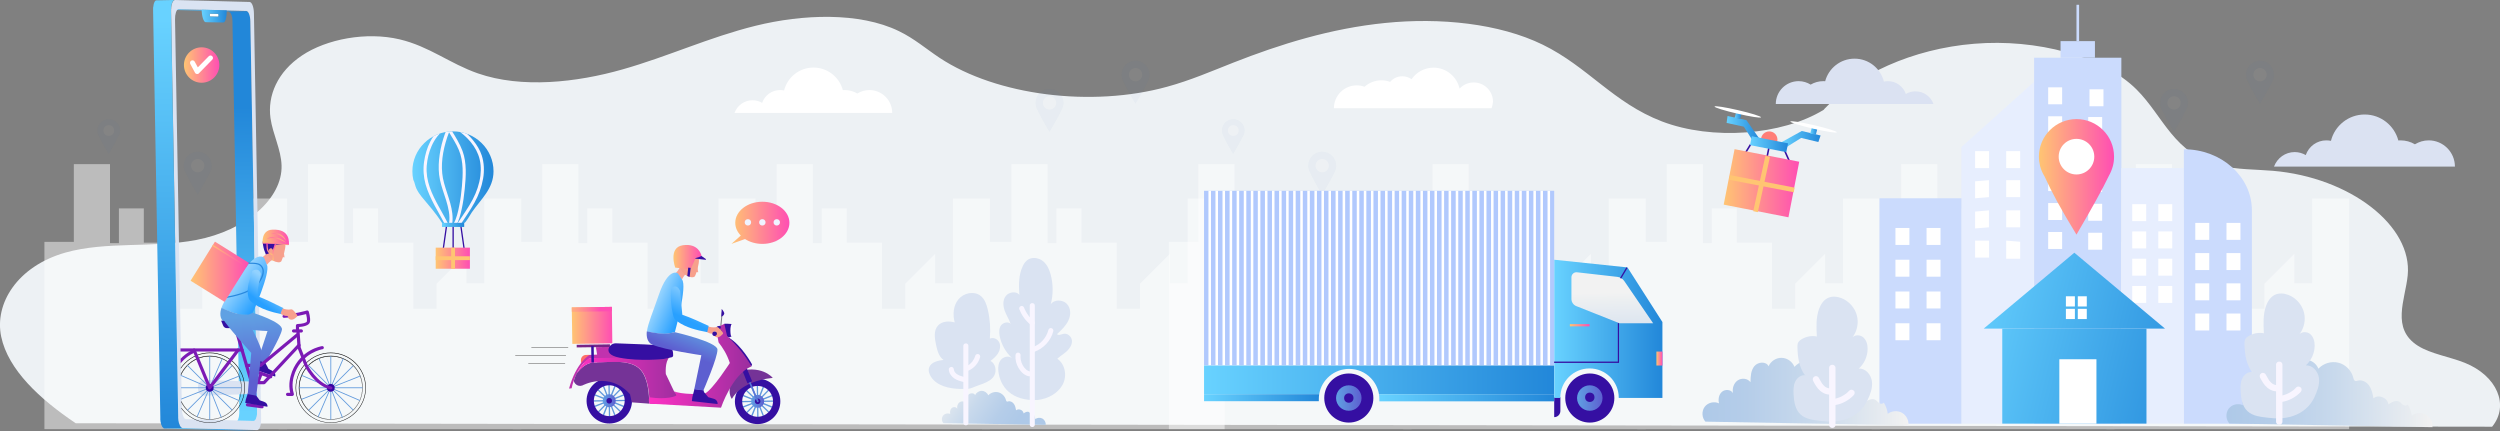 <?xml version="1.0" encoding="utf-8"?>
<!-- Generator: Adobe Illustrator 17.0.0, SVG Export Plug-In . SVG Version: 6.00 Build 0)  -->
<!DOCTYPE svg PUBLIC "-//W3C//DTD SVG 1.1//EN" "http://www.w3.org/Graphics/SVG/1.1/DTD/svg11.dtd">
<svg version="1.1" id="Layer_1" xmlns="http://www.w3.org/2000/svg" xmlns:xlink="http://www.w3.org/1999/xlink" x="0px" y="0px"
	 width="2668.1px" height="460.1px" viewBox="0 0 2668.1 460.1" enable-background="new 0 0 2668.1 460.1" xml:space="preserve">
<rect x="0" y="0" width="2668.1" height="460.1" fill="#808080" stroke="none"/>
<path fill="#EDF1F4" d="M2630.5,387.2c-16.3-6.5-36.2-9.5-49.9-18.1c-29.1-18.4-13.6-49.1-11-75.2c5.3-52.8-61.3-104.5-143.8-111.6
	c-18.9-1.6-38.5-1.2-56.2-5.6c-49.6-12.2-60.7-52.6-89.3-81.1c-35.8-35.8-107.1-54.4-173.3-48.9c-66.2,5.4-125.4,33-159.7,69.3
	l-1,1.2c-44.8,27.4-119.2,32.8-172.6,12.4c-51.9-19.9-79.1-58.4-127.2-81.9c-46.7-22.8-109.8-29.1-168-23.2
	c-58.2,5.8-112.3,22.7-162.4,42.4c-23.1,9.1-45.7,18.9-70.6,25.7c-80.5,22.2-181.7,9.4-242.6-30.8c-14.5-9.6-27-20.6-43.6-28.6
	c-42.4-20.6-103.1-18-152.9-5.7C756.7,39.8,713,60.3,664.3,74.1C615.5,88,556.8,94.6,510,78.3C480.3,68,458.2,49.5,426.5,42
	c-35.6-8.4-78-0.3-104.2,17.2c-26.2,17.5-37,42.9-33.6,67c2.4,16.9,11.3,33.4,11.8,50.3c1.1,35.2-37.9,69.4-91,79.6
	c-45.3,8.7-96.6,1.2-139.8,13.5c-51.2,14.6-75.9,54.4-68.4,89.8c7.5,35.3,41,66.4,79.5,92.3l2578.9,3.7
	C2678.4,432.5,2664.9,401,2630.5,387.2z"/>
<g opacity="0.47">
	<g>
		<polygon fill="#FFFFFF" points="547.3,458 547.3,258.1 578.7,258.1 578.7,175.2 617.3,175.2 617.3,259.5 626.8,259.5 626.8,222.4 
			653.5,222.4 653.5,259 691.1,259 691.1,329.5 715.8,329.5 715.8,302.8 747.7,270.9 747.7,302.3 766.8,302.3 766.8,211.9 
			806.3,211.9 806.3,458 		"/>
		<polygon fill="#FFFFFF" points="297.3,458 297.3,258.1 328.7,258.1 328.7,175.2 367.3,175.2 367.3,259.5 376.8,259.5 376.8,222.4 
			403.5,222.4 403.5,259 441.1,259 441.1,329.5 465.9,329.5 465.9,302.8 497.8,270.9 497.8,302.3 516.8,302.3 516.8,211.9 
			556.3,211.9 556.3,458 		"/>
		<polygon fill="#FFFFFF" points="47.4,458 47.4,258.1 78.8,258.1 78.8,175.2 117.4,175.2 117.4,259.5 126.9,259.5 126.9,222.4 
			153.5,222.4 153.5,259 191.2,259 191.2,329.5 215.9,329.5 215.9,302.8 247.8,270.9 247.8,302.3 266.9,302.3 266.9,211.9 
			306.4,211.9 306.4,458 		"/>
		<polygon fill="#FFFFFF" points="797.5,458 797.5,258.1 828.9,258.1 828.9,175.2 867.5,175.2 867.5,259.5 877,259.5 877,222.4 
			903.7,222.4 903.7,259 941.3,259 941.3,329.5 966.1,329.5 966.1,302.8 998,270.9 998,302.3 1017,302.3 1017,211.9 1056.5,211.9 
			1056.5,458 		"/>
		<polygon fill="#FFFFFF" points="1048,458 1048,258.1 1079.4,258.1 1079.4,175.2 1118,175.2 1118,259.5 1127.5,259.5 1127.5,222.4 
			1154.2,222.4 1154.2,259 1191.8,259 1191.8,329.5 1216.6,329.5 1216.6,302.8 1248.5,270.9 1248.5,302.3 1267.5,302.3 
			1267.5,211.9 1307,211.9 1307,458 		"/>
	</g>
	<g opacity="7.000000e-002">
		<path fill="#1F60B0" d="M225.4,180.6L225.4,180.6c0.3-1.2,0.5-2.5,0.5-3.8c0-8.2-6.7-14.9-14.9-14.9c-8.2,0-14.9,6.7-14.9,14.9
			c0,1.3,0.2,2.6,0.5,3.8h0c0,0,0,0,0,0c0.4,1.5,1,2.8,1.8,4.1c2.7,5.9,6.3,12.7,12.6,23c5.8-9.9,10.4-18.1,12.8-23.3
			C224.5,183.2,225.1,181.9,225.4,180.6C225.4,180.6,225.4,180.6,225.4,180.6z"/>
		<circle fill="#FFFFFF" cx="211" cy="176.8" r="7.1"/>
	</g>
	<g opacity="7.000000e-002">
		<path fill="#1F60B0" d="M1134.5,113.6L1134.5,113.6c0.3-1.2,0.5-2.5,0.5-3.8c0-8.2-6.7-14.9-14.9-14.9s-14.9,6.7-14.9,14.9
			c0,1.3,0.2,2.6,0.5,3.8h0c0,0,0,0,0,0c0.4,1.5,1,2.8,1.8,4.1c2.7,5.9,6.3,12.7,12.6,23c5.8-9.9,10.4-18.1,12.8-23.3
			C1133.6,116.2,1134.1,114.9,1134.5,113.6C1134.5,113.6,1134.5,113.6,1134.5,113.6z"/>
		<circle fill="#FFFFFF" cx="1120.1" cy="109.8" r="7.1"/>
	</g>
	<g opacity="7.000000e-002">
		<path fill="#1F60B0" d="M1226.3,83.5L1226.3,83.5c0.3-1.2,0.5-2.5,0.5-3.8c0-8.2-6.7-14.9-14.9-14.9c-8.2,0-14.9,6.7-14.9,14.9
			c0,1.3,0.2,2.6,0.5,3.8h0c0,0,0,0,0,0c0.4,1.5,1,2.8,1.8,4.1c2.7,5.9,6.3,12.7,12.6,23c5.8-9.9,10.4-18.1,12.8-23.3
			C1225.4,86.1,1226,84.9,1226.3,83.5C1226.3,83.5,1226.3,83.5,1226.3,83.5z"/>
		<circle fill="#FFFFFF" cx="1211.9" cy="79.7" r="7.1"/>
	</g>
	<g opacity="7.000000e-002">
		<path fill="#1F60B0" d="M127.8,142.4L127.8,142.4c0.3-1,0.4-2,0.4-3.1c0-6.7-5.4-12.1-12.1-12.1c-6.7,0-12.1,5.4-12.1,12.1
			c0,1.1,0.1,2.1,0.4,3.1h0c0,0,0,0,0,0c0.3,1.2,0.8,2.3,1.4,3.3c2.2,4.8,5.1,10.2,10.2,18.6c4.7-8,8.4-14.7,10.4-18.9
			C127,144.5,127.5,143.5,127.8,142.4C127.8,142.4,127.8,142.4,127.8,142.4z"/>
		<circle fill="#FFFFFF" cx="116.1" cy="139.3" r="5.7"/>
	</g>
</g>
<g opacity="0.47">
	<g>
		<polygon fill="#FFFFFF" points="1747.4,458 1747.4,258.1 1778.8,258.1 1778.8,175.2 1817.4,175.2 1817.4,259.5 1826.9,259.5 
			1826.9,222.4 1853.6,222.4 1853.6,259 1891.2,259 1891.2,329.5 1915.9,329.5 1915.9,302.8 1947.8,270.9 1947.8,302.3 
			1966.9,302.3 1966.9,211.9 2006.4,211.9 2006.4,458 		"/>
		<polygon fill="#FFFFFF" points="1497.4,458 1497.4,258.1 1528.9,258.1 1528.9,175.2 1567.4,175.2 1567.4,259.5 1576.9,259.5 
			1576.9,222.4 1603.6,222.4 1603.6,259 1641.2,259 1641.2,329.5 1666,329.5 1666,302.8 1697.9,270.9 1697.9,302.3 1716.9,302.3 
			1716.9,211.9 1756.4,211.9 1756.4,458 		"/>
		<polygon fill="#FFFFFF" points="1247.5,458 1247.5,258.1 1278.9,258.1 1278.9,175.2 1317.5,175.2 1317.5,259.5 1327,259.5 
			1327,222.4 1353.6,222.4 1353.6,259 1391.3,259 1391.3,329.5 1416,329.5 1416,302.8 1447.9,270.9 1447.9,302.3 1467,302.3 
			1467,211.9 1506.5,211.9 1506.5,458 		"/>
		<polygon fill="#FFFFFF" points="1997.6,458 1997.6,258.1 2029,258.1 2029,175.2 2067.6,175.2 2067.6,259.5 2077.1,259.5 
			2077.1,222.4 2103.8,222.4 2103.8,259 2141.4,259 2141.4,329.5 2166.2,329.5 2166.2,302.8 2198.1,270.9 2198.1,302.3 
			2217.1,302.3 2217.1,211.9 2256.6,211.9 2256.6,458 		"/>
		<polygon fill="#FFFFFF" points="2248.1,458 2248.1,258.1 2279.5,258.1 2279.5,175.2 2318.1,175.2 2318.1,259.5 2327.6,259.5 
			2327.6,222.4 2354.3,222.4 2354.3,259 2391.9,259 2391.9,329.5 2416.7,329.5 2416.7,302.8 2448.6,270.9 2448.6,302.3 
			2467.6,302.3 2467.6,211.9 2507.1,211.9 2507.1,458 		"/>
	</g>
	<g opacity="7.000000e-002">
		<path fill="#1F60B0" d="M1425.5,180.6L1425.5,180.6c0.3-1.2,0.5-2.5,0.5-3.8c0-8.2-6.7-14.9-14.9-14.9s-14.9,6.7-14.9,14.9
			c0,1.3,0.2,2.6,0.5,3.8h0c0,0,0,0,0,0c0.4,1.5,1,2.8,1.8,4.1c2.7,5.9,6.3,12.7,12.6,23c5.8-9.9,10.4-18.1,12.8-23.3
			C1424.6,183.2,1425.2,181.9,1425.5,180.6C1425.5,180.6,1425.5,180.6,1425.5,180.6z"/>
		<circle fill="#FFFFFF" cx="1411.1" cy="176.8" r="7.1"/>
	</g>
	<g opacity="7.000000e-002">
		<path fill="#1F60B0" d="M2334.6,113.6L2334.6,113.6c0.3-1.2,0.5-2.5,0.5-3.8c0-8.2-6.7-14.9-14.9-14.9c-8.2,0-14.9,6.7-14.9,14.9
			c0,1.3,0.2,2.6,0.5,3.8h0c0,0,0,0,0,0c0.4,1.5,1,2.8,1.8,4.1c2.7,5.9,6.3,12.7,12.6,23c5.8-9.9,10.4-18.1,12.8-23.3
			C2333.7,116.2,2334.2,114.9,2334.6,113.6C2334.6,113.6,2334.6,113.6,2334.6,113.6z"/>
		<circle fill="#FFFFFF" cx="2320.2" cy="109.8" r="7.1"/>
	</g>
	<g opacity="7.000000e-002">
		<path fill="#1F60B0" d="M2426.4,83.5L2426.4,83.5c0.3-1.2,0.5-2.5,0.5-3.8c0-8.2-6.7-14.9-14.9-14.9c-8.2,0-14.9,6.7-14.9,14.9
			c0,1.3,0.2,2.6,0.5,3.8h0c0,0,0,0,0,0c0.4,1.5,1,2.8,1.8,4.1c2.7,5.9,6.3,12.7,12.6,23c5.8-9.9,10.4-18.1,12.8-23.3
			C2425.6,86.1,2426.1,84.9,2426.4,83.5C2426.4,83.5,2426.4,83.5,2426.4,83.5z"/>
		<circle fill="#FFFFFF" cx="2412" cy="79.7" r="7.1"/>
	</g>
	<g opacity="7.000000e-002">
		<path fill="#1F60B0" d="M1327.9,142.4L1327.9,142.4c0.3-1,0.4-2,0.4-3.1c0-6.7-5.4-12.1-12.1-12.1c-6.7,0-12.1,5.4-12.1,12.1
			c0,1.1,0.1,2.1,0.4,3.1h0c0,0,0,0,0,0c0.3,1.2,0.8,2.3,1.4,3.3c2.2,4.8,5.1,10.2,10.2,18.6c4.7-8,8.4-14.7,10.4-18.9
			C1327.1,144.5,1327.6,143.5,1327.9,142.4C1327.9,142.4,1327.9,142.4,1327.9,142.4z"/>
		<circle fill="#FFFFFF" cx="1316.2" cy="139.3" r="5.7"/>
	</g>
</g>
<g>
	<g>
		<g>
			<polygon fill="#808285" points="768.7,347.8 770.3,333.4 771.3,333.4 769.9,347.8 			"/>
			<g>
				<path fill="#350FA2" d="M772.9,345.6c0.9-0.4,8.1,0.2,8.1,0.2l-0.3,13.3l-2.7,1.1l-7.3-3L772.9,345.6z"/>
				<path fill="#FFFFFF" d="M781.9,352c0.1,3.8-0.9,7.1-1.3,7.2c-0.4,0.2-1.1-2.6-1.1-6.4c-0.1-3.8,0.9-6.9,1.4-6.9
					C781.4,345.9,781.9,348.2,781.9,352z"/>
			</g>
			<path fill="#FF6F69" d="M629.2,387.1l-9.2,0.1l0-3c0-2.9,2.3-5.3,5.2-5.4l3.9-0.1L629.2,387.1z"/>
			<polygon fill="#C132AE" points="637.8,382.1 636,370.5 650.9,370.2 665.9,379.9 668.9,386.5 637.4,387 			"/>
			<g>
				<g>
					<g>
						<path fill="#6099DC" d="M802.5,444.3c-0.1,0-0.2,0-0.3-0.1c-0.4-0.2-0.6-0.6-0.4-1l12.2-30.5c0.2-0.4,0.6-0.6,1-0.4
							c0.4,0.2,0.6,0.6,0.4,1l-12.2,30.5C803,444.1,802.8,444.3,802.5,444.3z"/>
						<path fill="#6099DC" d="M823.8,435.2c-0.1,0-0.2,0-0.3-0.1l-30.5-12.2c-0.4-0.2-0.6-0.6-0.4-1c0.2-0.4,0.6-0.6,1-0.4
							l30.5,12.2c0.4,0.2,0.6,0.6,0.4,1C824.4,435,824.1,435.2,823.8,435.2z"/>
					</g>
					<g>
						<path fill="#6099DC" d="M814.6,444.3c-0.3,0-0.6-0.2-0.7-0.5l-12-30.5c-0.1-0.4,0-0.8,0.4-1c0.4-0.1,0.8,0,0.9,0.4l12,30.5
							c0.1,0.4,0,0.8-0.4,1C814.8,444.3,814.7,444.3,814.6,444.3z"/>
						<path fill="#6099DC" d="M793.3,435.1c-0.3,0-0.6-0.2-0.7-0.5c-0.1-0.4,0-0.8,0.4-1l30.5-12c0.4-0.1,0.8,0,0.9,0.4
							c0.1,0.4,0,0.8-0.4,1l-30.5,12C793.5,435.1,793.4,435.1,793.3,435.1z"/>
					</g>
					<g>
						<path fill="#6099DC" d="M820.4,440.5c-0.2,0-0.4-0.1-0.5-0.2l-23.6-22.9c-0.3-0.3-0.3-0.7,0-1c0.3-0.3,0.7-0.3,1,0l23.6,22.9
							c0.3,0.3,0.3,0.7,0,1C820.7,440.4,820.6,440.5,820.4,440.5z"/>
						<path fill="#6099DC" d="M797.2,440.8c-0.2,0-0.4-0.1-0.5-0.2c-0.3-0.3-0.3-0.7,0-1l22.9-23.6c0.3-0.3,0.7-0.3,1,0
							c0.3,0.3,0.3,0.7,0,1l-22.9,23.6C797.5,440.8,797.3,440.8,797.2,440.8z"/>
					</g>
					<g>
						<path fill="#6099DC" d="M792.2,429.3c-0.4,0-0.7-0.3-0.7-0.7c0-0.4,0.3-0.7,0.7-0.7l32.8-0.5c0,0,0,0,0,0
							c0.4,0,0.7,0.3,0.7,0.7c0,0.4-0.3,0.7-0.7,0.7L792.2,429.3C792.2,429.3,792.2,429.3,792.2,429.3z"/>
						<path fill="#6099DC" d="M808.8,445.5c-0.4,0-0.7-0.3-0.7-0.7l-0.5-32.8c0-0.4,0.3-0.7,0.7-0.7c0.4,0,0.7,0.3,0.7,0.7l0.5,32.8
							C809.6,445.1,809.2,445.5,808.8,445.5C808.8,445.5,808.8,445.5,808.8,445.5z"/>
					</g>
				</g>
				<linearGradient id="SVGID_1_" gradientUnits="userSpaceOnUse" x1="801.711" y1="428.323" x2="815.468" y2="428.323">
					<stop  offset="0" style="stop-color:#60A1E3"/>
					<stop  offset="1" style="stop-color:#5D5FD0"/>
				</linearGradient>
				<circle fill="url(#SVGID_1_)" cx="808.6" cy="428.3" r="6.9"/>
				<circle fill="#350FA2" cx="808.6" cy="428.3" r="3"/>
				<g id="XMLID_55_">
					<path fill="#350FA2" d="M808.2,404.1c13.4-0.2,24.4,10.5,24.6,23.9c0.2,13.4-10.5,24.4-23.9,24.6
						c-13.4,0.2-24.4-10.5-24.6-23.9C784.2,415.3,794.9,404.3,808.2,404.1z M825,428.1c-0.1-9.1-7.6-16.3-16.7-16.2
						c-9.1,0.1-16.3,7.6-16.2,16.7c0.1,9.1,7.6,16.3,16.7,16.2C817.9,444.6,825.1,437.2,825,428.1z"/>
				</g>
			</g>
			<path fill="#C132AE" d="M656.3,377.6l-27.2,1.2c0,0-14.1,7.9-21.8,35.9l2.8-0.3c0,0,3.7-21.9,19-32.2l35.3-0.5L656.3,377.6z"/>
			<g>
				<g>
					<g>
						<path fill="#6099DC" d="M644.1,443.6c-0.1,0-0.2,0-0.3-0.1c-0.4-0.2-0.6-0.6-0.4-1l12.2-30.5c0.2-0.4,0.6-0.6,1-0.4
							c0.4,0.2,0.6,0.6,0.4,1l-12.2,30.5C644.7,443.5,644.4,443.6,644.1,443.6z"/>
						<path fill="#6099DC" d="M665.5,434.5c-0.1,0-0.2,0-0.3-0.1l-30.5-12.2c-0.4-0.2-0.6-0.6-0.4-1c0.2-0.4,0.6-0.6,1-0.4
							l30.5,12.2c0.4,0.2,0.6,0.6,0.4,1C666,434.3,665.8,434.5,665.5,434.5z"/>
					</g>
					<g>
						<path fill="#6099DC" d="M656.2,443.7c-0.3,0-0.6-0.2-0.7-0.5l-12-30.5c-0.1-0.4,0-0.8,0.4-1c0.4-0.1,0.8,0,0.9,0.4l12,30.5
							c0.1,0.4,0,0.8-0.4,1C656.4,443.7,656.3,443.7,656.2,443.7z"/>
						<path fill="#6099DC" d="M635,434.4c-0.3,0-0.6-0.2-0.7-0.5c-0.1-0.4,0-0.8,0.4-1l30.5-12c0.4-0.1,0.8,0,0.9,0.4
							c0.1,0.4,0,0.8-0.4,1l-30.5,12C635.1,434.4,635,434.4,635,434.4z"/>
					</g>
					<g>
						<path fill="#6099DC" d="M662,439.8c-0.2,0-0.4-0.1-0.5-0.2l-23.6-22.9c-0.3-0.3-0.3-0.7,0-1c0.3-0.3,0.7-0.3,1,0l23.6,22.9
							c0.3,0.3,0.3,0.7,0,1C662.4,439.8,662.2,439.8,662,439.8z"/>
						<path fill="#6099DC" d="M638.8,440.2c-0.2,0-0.4-0.1-0.5-0.2c-0.3-0.3-0.3-0.7,0-1l22.9-23.6c0.3-0.3,0.7-0.3,1,0
							c0.3,0.3,0.3,0.7,0,1L639.3,440C639.2,440.1,639,440.2,638.8,440.2z"/>
					</g>
					<g>
						<path fill="#6099DC" d="M633.8,428.6c-0.4,0-0.7-0.3-0.7-0.7c0-0.4,0.3-0.7,0.7-0.7l32.8-0.5c0.4,0,0.7,0.3,0.7,0.7
							c0,0.4-0.3,0.7-0.7,0.7L633.8,428.6C633.8,428.6,633.8,428.6,633.8,428.6z"/>
						<path fill="#6099DC" d="M650.5,444.8c-0.4,0-0.7-0.3-0.7-0.7l-0.5-32.8c0-0.4,0.3-0.7,0.7-0.7c0.4,0,0.7,0.3,0.7,0.7l0.5,32.8
							C651.2,444.5,650.9,444.8,650.5,444.8C650.5,444.8,650.5,444.8,650.5,444.8z"/>
					</g>
				</g>
				<linearGradient id="SVGID_2_" gradientUnits="userSpaceOnUse" x1="643.352" y1="427.674" x2="657.109" y2="427.674">
					<stop  offset="0" style="stop-color:#60A1E3"/>
					<stop  offset="1" style="stop-color:#5D5FD0"/>
				</linearGradient>
				<circle fill="url(#SVGID_2_)" cx="650.2" cy="427.7" r="6.9"/>
				<circle fill="#350FA2" cx="650.2" cy="427.7" r="3"/>
				<g id="XMLID_52_">
					<g>
						<path fill="#350FA2" d="M649.9,403.5c13.4-0.2,24.4,10.5,24.6,23.9c0.2,13.4-10.5,24.4-23.9,24.6
							c-13.4,0.2-24.4-10.5-24.6-23.9C625.8,414.7,636.5,403.7,649.9,403.5z M666.7,427.4c-0.1-9.1-7.6-16.3-16.7-16.2
							c-9.1,0.1-16.3,7.6-16.2,16.7c0.1,9.1,7.6,16.3,16.7,16.2C659.5,444,666.8,436.5,666.7,427.4z"/>
					</g>
				</g>
			</g>
			<g>
				<path fill="#753397" d="M684.2,395.4c-10.5-12.6-32.3-8.7-50.5-8.5c-7.1,0.1-13.3,5.2-18.2,11.4c-1.1,2.4-2.2,5-3.1,8
					c0,2.3,3.8,7,9.1,5.1c0,0,28.8-15.7,50.9,9.4l1.9,8.6l18.5,1.4C692.9,421.7,691.7,404.4,684.2,395.4z"/>
				<linearGradient id="SVGID_3_" gradientUnits="userSpaceOnUse" x1="615.635" y1="406.139" x2="727.752" y2="406.139">
					<stop  offset="0" style="stop-color:#FF31C4"/>
					<stop  offset="1" style="stop-color:#9A2E9E"/>
				</linearGradient>
				<path fill="url(#SVGID_3_)" d="M727.8,426.6l-8.4-8.9l-8.8-18.5c0,0-1.3-12.9,4-18.2l-35.7,0.5l-49.7,0.7c0,0-7.9,4.5-13.5,16.1
					c4.8-6.2,11-11.4,18.2-11.4c18.2-0.2,40-4.1,50.5,8.5c7.5,9,8.7,26.2,8.7,35.4l6,0.4L727.8,426.6z"/>
			</g>
			<linearGradient id="SVGID_4_" gradientUnits="userSpaceOnUse" x1="610.185" y1="347.248" x2="653.544" y2="347.248">
				<stop  offset="0" style="stop-color:#FFC572"/>
				<stop  offset="1" style="stop-color:#FF4EB3"/>
			</linearGradient>
			<polygon fill="url(#SVGID_4_)" points="653.5,366.4 610.8,367 610.2,328.1 653,327.5 			"/>
			
				<rect x="615.4" y="367.7" transform="matrix(1 -1.472855e-002 1.472855e-002 1 -5.368 9.366)" fill="#782388" width="35.5" height="2.8"/>
			<linearGradient id="SVGID_5_" gradientUnits="userSpaceOnUse" x1="597.395" y1="329.823" x2="640.288" y2="330.261">
				<stop  offset="0" style="stop-color:#FFC572"/>
				<stop  offset="0.148" style="stop-color:#FFBC77"/>
				<stop  offset="0.387" style="stop-color:#FFA584"/>
				<stop  offset="0.686" style="stop-color:#FF7E99"/>
				<stop  offset="1" style="stop-color:#FF4EB3"/>
			</linearGradient>
			<polygon fill="url(#SVGID_5_)" points="653,332.2 610.3,332.8 610.2,328.1 653,327.5 			"/>
			
				<rect x="631" y="369" transform="matrix(1 -1.473343e-002 1.473343e-002 1 -5.5 9.357)" fill="#350FA2" width="2.7" height="17.9"/>
			<path fill="#753397" d="M781.1,425.8c0,0,8.2-18.9,43.6-22.5c0,0-12.2-15.5-40.6-5.8C784,397.4,774.2,416.5,781.1,425.8z"/>
			<polygon fill="#5876D6" points="801.4,408.7 809.9,428.6 808.1,429.3 798.6,406.6 800.2,405.7 			"/>
			<path fill="#350FA2" d="M796.5,392l6.2,14.9l-5,2.2l-6.4-16.2C791.3,392.9,793.7,390.8,796.5,392z"/>
			<path fill="#350FA2" d="M801.9,391l0.7-2.1c0,0-10.8-20.1-24.7-28.5l-2,1.7L801.9,391z"/>
			<linearGradient id="SVGID_6_" gradientUnits="userSpaceOnUse" x1="692.352" y1="390.371" x2="801.906" y2="390.371">
				<stop  offset="0" style="stop-color:#FF31C4"/>
				<stop  offset="1" style="stop-color:#9A2E9E"/>
			</linearGradient>
			<path fill="url(#SVGID_6_)" d="M768.7,347.8l-3.6,8.1l1.8,9.5c4.5,5.8,8.8,12.3,12,22c0,0-18.2,28.4-26.6,32.6
				c0,0-17.9,1.7-30.5-1.5l-2.3-0.9c0,0,2.5,3.5,2.3,4.4c-0.2,0.8-10.1,4.8-28.8,2c0,0-1.3,3,0.1,6.8l76.4,4.3
				c0,0,11.9-35.6,32.5-44.1c-6.3-11.2-14.5-21.3-26-32.4l-3-13L768.7,347.8z"/>
			<path fill="#350FA2" d="M768.7,347.8c0,0-3.5-0.4-4.5,2.2c-1,2.6,2.4,5.2,2.4,5.2l2.8-6L768.7,347.8z"/>
			<path fill="#414042" d="M768.2,352.1l-4.9,2.6l0.6,3l5.5-3.2c0,0,0.7-0.5,0.6-1.5C769.9,352.2,768.9,351.7,768.2,352.1z"/>
			<path fill="#350FA2" d="M708.3,383.1l8.5-1.8c0.9-0.2,1.6-1,1.6-1.9c0.1-2.9-0.3-8.9-5.3-10c-5.6-1.3-43.3-2.6-55.7-3
				c-3.4-0.1-6.6,2-7.7,5.2c-1.2,3.6,0.2,8,11.8,10.2C683,385.9,708.3,383.1,708.3,383.1z"/>
			<path fill="#350FA2" d="M770.2,329.8l-0.4,8.2c0,0,3-0.9,3.2-3.8C773,333.8,771.7,331.1,770.2,329.8z"/>
		</g>
		<g>
			<path fill="#F8A595" d="M727.8,298.3l-6.8-6.6c2.7-2.8,4.7-6,6-9.7l7,8.6C731.6,292.4,729.5,294.8,727.8,298.3z"/>
			<path fill="#F8A595" d="M744.1,284.1c0,0,0.8,4.6,1.1,6.5l-2.8-0.3L744.1,284.1z"/>
			<path fill="#F7A08C" d="M743.7,289.5c-0.3,1.3-2,5.3-2,5.3c-1.1,1-2.1,1.2-3.6,1.1c-3.6-0.3-7-2.3-9.4-5c-2.4-2.8-3.7-6.3-4-10
				c-0.4-4.6,1.3-9.8,5.5-11.8c4.2-2,12.1-0.5,14.6,3.7C747.5,277.2,744.8,285,743.7,289.5z"/>
			<polygon fill="#350FA2" points="747.3,272.3 753.4,276.5 753.3,277.3 740.1,275.8 			"/>
			<path fill="#F7A08C" d="M753.6,353.6c1.9,1.8,4.6,2.7,7.2,2.5c-0.4-0.9,0.2-2,1.2-2.3c0.9-0.3,2,0.2,2.5,1.1s0.3,2-0.2,2.8
				c-0.8-0.1-1.7-0.1-2.5-0.1c0.5,1.8,2.8,2.7,4.7,2.3c1.9-0.4,3.4-1.8,4.7-3.2c0.2-0.2,0.5-0.5,0.5-0.8c0.1-0.5-0.2-0.9-0.5-1.3
				c-1.2-1.7-2.5-3.2-4.1-4.6c-0.4-0.4-0.9-0.8-1.5-0.9c-0.6-0.1-1.3,0-1.9,0.1c-2.4,0.5-5.7-0.1-8.1-0.8L753.6,353.6z"/>
			<linearGradient id="SVGID_7_" gradientUnits="userSpaceOnUse" x1="718.628" y1="274.465" x2="748.477" y2="274.465">
				<stop  offset="0" style="stop-color:#FFC572"/>
				<stop  offset="1" style="stop-color:#FF4EB3"/>
			</linearGradient>
			<path fill="url(#SVGID_7_)" d="M742.3,275.4c0,0.3-5.3,12.1-5.3,12.1l-16.4-1.9c0,0-7.8-21.7,8.4-23.9c16.2-2.2,19.3,9.8,19.6,11
				C748.7,274,742.3,275.4,742.3,275.4z"/>
			<polygon fill="#350FA2" points="736,295.5 733.5,294.6 734.5,285.6 737.1,285.9 			"/>
			<path fill="#350FA2" d="M741.2,415l-2.3,8.8l-0.5,4.3l27.4,3.1l0,0c0.3-2.5-1.4-4.9-4-5.6l-5.9-1.7l-4.6-5.5l-0.4-1.9L741.2,415z
				"/>
			<g>
				<linearGradient id="SVGID_8_" gradientUnits="userSpaceOnUse" x1="701.685" y1="320.458" x2="727.743" y2="331.767">
					<stop  offset="0" style="stop-color:#92D2FF"/>
					<stop  offset="1" style="stop-color:#28A0FF"/>
				</linearGradient>
				<path fill="url(#SVGID_8_)" d="M715.9,355.5c1.6-0.5,3.1-0.8,4.4-1.2c0.6-2.3,13.3-48.6,7.6-56l-4.6-6.7c0,0-10-6.8-20.3,23.4
					c-6,17.6-11.6,30.2-12.6,38.8C696,355.1,708.3,357.6,715.9,355.5z"/>
				<linearGradient id="SVGID_9_" gradientUnits="userSpaceOnUse" x1="735.445" y1="347.278" x2="724.737" y2="374.812">
					<stop  offset="0" style="stop-color:#60A1E3"/>
					<stop  offset="1" style="stop-color:#5D5FD0"/>
				</linearGradient>
				<path fill="url(#SVGID_9_)" d="M765.7,373c-0.4-8.2-45.5-18.5-45.5-18.5s0,0,0-0.1c-1.3,0.3-2.7,0.6-4.4,1
					c-7.5,1.9-19.8-0.5-25.5-1.8c-0.6,5.7,0.5,12,6.2,14.4c13.7,5.6,52,11.1,52,11.1l-7.6,36.6l9.8,0.9
					C750.8,416.5,766.1,381.2,765.7,373z"/>
			</g>
			<linearGradient id="SVGID_10_" gradientUnits="userSpaceOnUse" x1="745.975" y1="309.787" x2="731.108" y2="340.396">
				<stop  offset="0" style="stop-color:#92D2FF"/>
				<stop  offset="1" style="stop-color:#28A0FF"/>
			</linearGradient>
			<path fill="url(#SVGID_10_)" d="M728.2,335.9c-0.8-8.4-1.5-16.9-2.3-25.3c-2.8-6-6.1-6.1-9.7-2.5c-0.8,9.2-0.1,18.5,2,27.5
				c0.3,1.5,0.7,3,1.5,4.3c0.8,1.3,2.1,2.3,3.3,3.2c9.3,6.6,20.6,9.3,31.8,11.4c0.4-2.1,1.1-4.6,1.5-6.7
				C747.1,343.6,737.8,339.2,728.2,335.9z"/>
		</g>
		<circle fill="#350FA2" cx="762.6" cy="356.2" r="2.4"/>
	</g>
	<g>
		<rect x="549.9" y="379" fill="#231F20" width="54.1" height="0.4"/>
	</g>
	<g>
		<rect x="563.8" y="387.8" fill="#231F20" width="39.3" height="0.4"/>
	</g>
	<g>
		<rect x="567.1" y="370.5" fill="#231F20" width="39.3" height="0.4"/>
	</g>
</g>
<g>
	<g>
		<path fill="#E7EEFE" d="M2170.6,452.2h-77.4V157c30.2-27.1,47.2-42.3,77.4-69.5l0,0V452.2z"/>
		<rect x="2107.9" y="161.3" fill="#FFFFFF" width="14.9" height="18.1"/>
		<rect x="2141.1" y="161.3" fill="#FFFFFF" width="14.9" height="18.1"/>
		<polygon fill="#FFFFFF" points="2122.7,210.4 2107.9,211.6 2107.9,193.5 2122.7,192.3 		"/>
		<rect x="2141.1" y="192.3" fill="#FFFFFF" width="14.9" height="18.1"/>
		<polygon fill="#FFFFFF" points="2122.7,242.6 2107.9,243.8 2107.9,225.8 2122.7,224.5 		"/>
		<rect x="2141.1" y="224.5" fill="#FFFFFF" width="14.9" height="18.1"/>
		<rect x="2107.9" y="256.8" fill="#FFFFFF" width="14.9" height="18.1"/>
		<polygon fill="#FFFFFF" points="2156,276.1 2141.1,276.1 2141.1,256.8 2156,258 		"/>
	</g>
	<g>
		<g>
			<g>
				<rect x="2170.9" y="61.6" fill="#CBDBFD" width="93.1" height="390.6"/>
				<rect x="2199.1" y="43.9" fill="#CBDBFD" width="36.7" height="17.7"/>
			</g>
			<rect x="2216.1" y="5.1" fill="#CBDBFD" width="2.8" height="38.9"/>
		</g>
		<rect x="2185.9" y="93.2" fill="#FFFFFF" width="14.9" height="18.1"/>
		<rect x="2230" y="95.3" fill="#FFFFFF" width="14.9" height="18.1"/>
		<rect x="2185.9" y="124.1" fill="#FFFFFF" width="14.9" height="18.1"/>
		<rect x="2228.6" y="124.9" fill="#FFFFFF" width="14.9" height="18.1"/>
		<rect x="2185.9" y="155" fill="#FFFFFF" width="14.9" height="18.1"/>
		<rect x="2228.6" y="155.8" fill="#FFFFFF" width="14.9" height="18.1"/>
		<rect x="2185.9" y="185.8" fill="#FFFFFF" width="14.9" height="18.1"/>
		<rect x="2228.6" y="186.7" fill="#FFFFFF" width="14.9" height="18.1"/>
		<rect x="2185.9" y="216.7" fill="#FFFFFF" width="14.9" height="18.1"/>
		<rect x="2228.6" y="217.5" fill="#FFFFFF" width="14.9" height="18.1"/>
		<rect x="2185.9" y="247.6" fill="#FFFFFF" width="14.9" height="18.1"/>
		<rect x="2228.6" y="248.4" fill="#FFFFFF" width="14.9" height="18.1"/>
	</g>
	<g>
		<rect x="2264" y="179.4" fill="#E7EEFE" width="66.6" height="272.8"/>
		<rect x="2275.6" y="217.9" fill="#FFFFFF" width="14.9" height="18.1"/>
		<rect x="2303.4" y="217.9" fill="#FFFFFF" width="14.9" height="18.1"/>
		<rect x="2275.6" y="247" fill="#FFFFFF" width="14.9" height="18.1"/>
		<rect x="2303.4" y="247" fill="#FFFFFF" width="14.9" height="18.1"/>
		<rect x="2275.6" y="276.1" fill="#FFFFFF" width="14.9" height="18.1"/>
		<rect x="2303.4" y="276.1" fill="#FFFFFF" width="14.9" height="18.1"/>
		<rect x="2275.6" y="305.2" fill="#FFFFFF" width="14.9" height="18.1"/>
		<rect x="2303.4" y="305.2" fill="#FFFFFF" width="14.9" height="18.1"/>
	</g>
	<g>
		<path fill="#CBDBFD" d="M2403.3,452.2h-72.6V159.3l0,0c40.1,0,72.6,29.2,72.6,65.2V452.2z"/>
		<rect x="2342.9" y="237.9" fill="#FFFFFF" width="14.9" height="18.1"/>
		<rect x="2376.2" y="237.9" fill="#FFFFFF" width="14.9" height="18.1"/>
		<rect x="2342.9" y="270.1" fill="#FFFFFF" width="14.9" height="18.1"/>
		<rect x="2376.2" y="270.1" fill="#FFFFFF" width="14.9" height="18.1"/>
		<rect x="2342.9" y="302.4" fill="#FFFFFF" width="14.9" height="18.1"/>
		<rect x="2376.2" y="302.4" fill="#FFFFFF" width="14.9" height="18.1"/>
		<rect x="2342.9" y="334.6" fill="#FFFFFF" width="14.9" height="18.1"/>
		<rect x="2376.2" y="334.6" fill="#FFFFFF" width="14.9" height="18.1"/>
	</g>
	<g>
		<rect x="2005.8" y="211.6" fill="#CBDBFD" width="87.5" height="240.6"/>
		<rect x="2022.9" y="243.3" fill="#FFFFFF" width="14.9" height="18.1"/>
		<rect x="2056.1" y="243.3" fill="#FFFFFF" width="14.9" height="18.1"/>
		<rect x="2022.9" y="277.2" fill="#FFFFFF" width="14.9" height="18.1"/>
		<rect x="2056.1" y="277.2" fill="#FFFFFF" width="14.9" height="18.1"/>
		<rect x="2022.9" y="311.1" fill="#FFFFFF" width="14.9" height="18.1"/>
		<rect x="2056.1" y="311.1" fill="#FFFFFF" width="14.9" height="18.1"/>
		<rect x="2022.9" y="345" fill="#FFFFFF" width="14.9" height="18.1"/>
		<rect x="2056.1" y="345" fill="#FFFFFF" width="14.9" height="18.1"/>
	</g>
</g>
<g>
	<linearGradient id="SVGID_11_" gradientUnits="userSpaceOnUse" x1="2175.958" y1="188.727" x2="2256.2" y2="188.727">
		<stop  offset="0" style="stop-color:#FFC572"/>
		<stop  offset="1" style="stop-color:#FF4EB3"/>
	</linearGradient>
	<path fill="url(#SVGID_11_)" d="M2254.9,177.4L2254.9,177.4c0.9-3.3,1.3-6.7,1.3-10.2c0-22.2-18-40.1-40.1-40.1s-40.1,18-40.1,40.1
		c0,3.5,0.5,6.9,1.3,10.2h0c0,0,0,0,0,0c1,3.9,2.7,7.6,4.8,11c7.2,15.9,16.9,34.1,34,62c15.5-26.6,28-48.8,34.6-62.8
		C2252.5,184.4,2253.9,181,2254.9,177.4C2254.9,177.4,2254.9,177.4,2254.9,177.4z"/>
	<circle fill="#FFFFFF" cx="2216.1" cy="167.2" r="19"/>
</g>
<g>
	<g>
		<linearGradient id="SVGID_12_" gradientUnits="userSpaceOnUse" x1="2094.45" y1="292.892" x2="2381.296" y2="362.854">
			<stop  offset="0" style="stop-color:#68D2FF"/>
			<stop  offset="1" style="stop-color:#2287D9"/>
		</linearGradient>
		<polygon fill="url(#SVGID_12_)" points="2213.8,350.7 2310.6,350.7 2262.2,310.2 2213.8,269.7 2165.5,310.2 2117.1,350.7 		"/>
		<linearGradient id="SVGID_13_" gradientUnits="userSpaceOnUse" x1="2076.165" y1="367.858" x2="2363.012" y2="437.821">
			<stop  offset="0" style="stop-color:#68D2FF"/>
			<stop  offset="1" style="stop-color:#2287D9"/>
		</linearGradient>
		<rect x="2136.9" y="350.7" fill="url(#SVGID_13_)" width="153.9" height="101.4"/>
	</g>
	<g>
		<rect x="2204.8" y="316.2" fill="#FFFFFF" width="9.6" height="10.9"/>
		<rect x="2217.5" y="316.2" fill="#FFFFFF" width="9.6" height="10.9"/>
		<rect x="2204.8" y="329.6" fill="#FFFFFF" width="9.6" height="10.9"/>
		<rect x="2217.5" y="329.6" fill="#FFFFFF" width="9.6" height="10.9"/>
	</g>
	<rect x="2197.8" y="383.4" fill="#FFFFFF" width="39.6" height="68.8"/>
</g>
<g>
	<g>
		<rect x="1285" y="203.6" fill="#B1C9FD" width="373.7" height="186.4"/>
		<rect x="1289.7" y="203.6" fill="#FFFFFF" width="2.7" height="186.4"/>
		<rect x="1297.2" y="203.6" fill="#FFFFFF" width="2.7" height="186.4"/>
		<rect x="1304.7" y="203.6" fill="#FFFFFF" width="2.7" height="186.4"/>
		<rect x="1312.3" y="203.6" fill="#FFFFFF" width="2.7" height="186.4"/>
		<rect x="1319.8" y="203.6" fill="#FFFFFF" width="2.7" height="186.4"/>
		<rect x="1327.4" y="203.6" fill="#FFFFFF" width="2.7" height="186.4"/>
		<rect x="1334.9" y="203.6" fill="#FFFFFF" width="2.7" height="186.4"/>
		<rect x="1342.4" y="203.6" fill="#FFFFFF" width="2.7" height="186.4"/>
		<rect x="1350" y="203.6" fill="#FFFFFF" width="2.7" height="186.4"/>
		<rect x="1357.5" y="203.6" fill="#FFFFFF" width="2.7" height="186.4"/>
		<rect x="1365.1" y="203.6" fill="#FFFFFF" width="2.7" height="186.4"/>
		<rect x="1372.6" y="203.6" fill="#FFFFFF" width="2.7" height="186.4"/>
		<rect x="1380.1" y="203.6" fill="#FFFFFF" width="2.7" height="186.4"/>
		<rect x="1387.7" y="203.6" fill="#FFFFFF" width="2.7" height="186.4"/>
		<rect x="1395.2" y="203.6" fill="#FFFFFF" width="2.7" height="186.4"/>
		<rect x="1402.8" y="203.6" fill="#FFFFFF" width="2.7" height="186.4"/>
		<rect x="1410.3" y="203.6" fill="#FFFFFF" width="2.7" height="186.4"/>
		<rect x="1417.8" y="203.6" fill="#FFFFFF" width="2.7" height="186.4"/>
		<rect x="1425.4" y="203.6" fill="#FFFFFF" width="2.7" height="186.4"/>
		<rect x="1432.9" y="203.6" fill="#FFFFFF" width="2.7" height="186.4"/>
		<rect x="1440.5" y="203.6" fill="#FFFFFF" width="2.7" height="186.4"/>
		<rect x="1448" y="203.6" fill="#FFFFFF" width="2.7" height="186.4"/>
		<rect x="1455.5" y="203.6" fill="#FFFFFF" width="2.7" height="186.4"/>
		<rect x="1463.1" y="203.6" fill="#FFFFFF" width="2.7" height="186.4"/>
		<rect x="1470.6" y="203.6" fill="#FFFFFF" width="2.7" height="186.4"/>
		<rect x="1478.2" y="203.6" fill="#FFFFFF" width="2.7" height="186.4"/>
		<rect x="1485.7" y="203.6" fill="#FFFFFF" width="2.7" height="186.4"/>
		<rect x="1493.2" y="203.6" fill="#FFFFFF" width="2.7" height="186.4"/>
		<rect x="1500.8" y="203.6" fill="#FFFFFF" width="2.7" height="186.4"/>
		<rect x="1508.3" y="203.6" fill="#FFFFFF" width="2.7" height="186.4"/>
		<rect x="1515.9" y="203.6" fill="#FFFFFF" width="2.7" height="186.4"/>
		<rect x="1523.4" y="203.6" fill="#FFFFFF" width="2.7" height="186.4"/>
		<rect x="1530.9" y="203.6" fill="#FFFFFF" width="2.7" height="186.4"/>
		<rect x="1538.5" y="203.6" fill="#FFFFFF" width="2.7" height="186.4"/>
		<rect x="1546" y="203.6" fill="#FFFFFF" width="2.7" height="186.4"/>
		<rect x="1553.6" y="203.6" fill="#FFFFFF" width="2.7" height="186.4"/>
		<rect x="1561.1" y="203.6" fill="#FFFFFF" width="2.7" height="186.4"/>
		<rect x="1568.6" y="203.6" fill="#FFFFFF" width="2.7" height="186.4"/>
		<rect x="1576.2" y="203.6" fill="#FFFFFF" width="2.7" height="186.4"/>
		<rect x="1583.7" y="203.6" fill="#FFFFFF" width="2.7" height="186.4"/>
		<rect x="1591.3" y="203.6" fill="#FFFFFF" width="2.7" height="186.4"/>
		<rect x="1598.8" y="203.6" fill="#FFFFFF" width="2.7" height="186.4"/>
		<rect x="1606.3" y="203.6" fill="#FFFFFF" width="2.7" height="186.4"/>
		<rect x="1613.9" y="203.6" fill="#FFFFFF" width="2.7" height="186.4"/>
		<rect x="1621.4" y="203.6" fill="#FFFFFF" width="2.7" height="186.4"/>
		<rect x="1629" y="203.6" fill="#FFFFFF" width="2.7" height="186.4"/>
		<rect x="1636.5" y="203.6" fill="#FFFFFF" width="2.7" height="186.4"/>
		<rect x="1644" y="203.6" fill="#FFFFFF" width="2.7" height="186.4"/>
		<rect x="1651.6" y="203.6" fill="#FFFFFF" width="2.7" height="186.4"/>
		<rect x="1283.1" y="203.6" fill="none" width="373.7" height="186.4"/>
	</g>
	<g>
		<g>
			<path fill="#350FA2" d="M1658.7,445.2L1658.7,445.2V424h6.6v14.6C1665.3,442.2,1662.4,445.2,1658.7,445.2z"/>
			<g>
				<linearGradient id="SVGID_14_" gradientUnits="userSpaceOnUse" x1="1285.032" y1="405.38" x2="1658.743" y2="405.38">
					<stop  offset="0" style="stop-color:#68D2FF"/>
					<stop  offset="1" style="stop-color:#2287D9"/>
				</linearGradient>
				<path fill="url(#SVGID_14_)" d="M1658.7,390.1v30.6h-187c-1.1-6.8-4.4-12.9-9-17.5c-5.8-5.9-13.9-9.5-22.9-9.5
					c-16,0-29.4,11.7-31.9,27H1285v-30.6H1658.7z"/>
				<linearGradient id="SVGID_15_" gradientUnits="userSpaceOnUse" x1="1471.731" y1="424.473" x2="1658.743" y2="424.473">
					<stop  offset="0" style="stop-color:#68D2FF"/>
					<stop  offset="1" style="stop-color:#2287D9"/>
				</linearGradient>
				<path fill="url(#SVGID_15_)" d="M1658.7,420.7v7.6h-186.6V426c0-1.8-0.1-3.6-0.4-5.3H1658.7z"/>
				<linearGradient id="SVGID_16_" gradientUnits="userSpaceOnUse" x1="1658.745" y1="351.009" x2="1774.184" y2="351.009">
					<stop  offset="0" style="stop-color:#68D2FF"/>
					<stop  offset="1" style="stop-color:#2287D9"/>
				</linearGradient>
				<path fill="url(#SVGID_16_)" d="M1736.9,285.4l-78.1-8.2v107.3v40.2h6.4v-0.3c0-17.2,14-31.2,31.2-31.2h0
					c17.2,0,31.2,14,31.2,31.2v0.3h46.6v-81L1736.9,285.4z"/>
				<linearGradient id="SVGID_17_" gradientUnits="userSpaceOnUse" x1="1767.77" y1="382.638" x2="1774.184" y2="382.638">
					<stop  offset="0" style="stop-color:#FFC572"/>
					<stop  offset="1" style="stop-color:#FF4EB3"/>
				</linearGradient>
				<rect x="1767.8" y="375.2" fill="url(#SVGID_17_)" width="6.4" height="14.9"/>
				<linearGradient id="SVGID_18_" gradientUnits="userSpaceOnUse" x1="1721.591" y1="375.267" x2="1720.28" y2="312.301">
					<stop  offset="0" style="stop-color:#D2DFEF"/>
					<stop  offset="0.357" style="stop-color:#D9E3F0"/>
					<stop  offset="0.872" style="stop-color:#ECEFF1"/>
					<stop  offset="1" style="stop-color:#F2F2F2"/>
				</linearGradient>
				<path fill="url(#SVGID_18_)" d="M1677.1,319.2v-23.3c0-3.2,2.8-5.7,6-5.3l43.1,4.9c2.9,0.3,5.5,1.9,7.2,4.3l30.9,45.2h-35.9
					l-46.4-18.4C1679.1,325.3,1677.1,322.4,1677.1,319.2z"/>
				<linearGradient id="SVGID_19_" gradientUnits="userSpaceOnUse" x1="1675.434" y1="347.11" x2="1696.423" y2="347.11">
					<stop  offset="0" style="stop-color:#FFC572"/>
					<stop  offset="1" style="stop-color:#FF4EB3"/>
				</linearGradient>
				<rect x="1675.4" y="345.9" fill="url(#SVGID_19_)" width="21" height="2.4"/>
				<polygon fill="#350FA2" points="1727.9,387.3 1658.6,387.3 1658.6,385.9 1726.6,385.9 1726.6,344.9 1727.9,344.9 				"/>
				
					<rect x="1732.8" y="284.5" transform="matrix(0.86 0.51 -0.51 0.86 390.596 -843.106)" fill="#350FA2" width="1.4" height="13.2"/>
			</g>
			<linearGradient id="SVGID_20_" gradientUnits="userSpaceOnUse" x1="1285.032" y1="424.473" x2="1407.915" y2="424.473">
				<stop  offset="0" style="stop-color:#68D2FF"/>
				<stop  offset="1" style="stop-color:#2287D9"/>
			</linearGradient>
			<path fill="url(#SVGID_20_)" d="M1285,420.7h122.9c-0.3,1.7-0.4,3.5-0.4,5.3v2.2H1285V420.7z"/>
		</g>
		<g>
			<circle fill="#350FA2" cx="1439.5" cy="424.8" r="26.2"/>
			<linearGradient id="SVGID_21_" gradientUnits="userSpaceOnUse" x1="1425.828" y1="424.761" x2="1453.084" y2="424.761">
				<stop  offset="0" style="stop-color:#60A1E3"/>
				<stop  offset="1" style="stop-color:#5D5FD0"/>
			</linearGradient>
			<circle fill="url(#SVGID_21_)" cx="1439.5" cy="424.8" r="13.6"/>
			<circle fill="#350FA2" cx="1439.5" cy="424.8" r="5"/>
		</g>
		<g>
			<circle fill="#350FA2" cx="1696.7" cy="424.8" r="26.2"/>
			<linearGradient id="SVGID_22_" gradientUnits="userSpaceOnUse" x1="1683.062" y1="424.761" x2="1710.319" y2="424.761">
				<stop  offset="0" style="stop-color:#60A1E3"/>
				<stop  offset="1" style="stop-color:#5D5FD0"/>
			</linearGradient>
			<circle fill="url(#SVGID_22_)" cx="1696.7" cy="424.8" r="13.6"/>
			<circle fill="#350FA2" cx="1696.7" cy="424" r="5"/>
		</g>
	</g>
</g>
<g>
	<g enable-background="new    ">
		<g enable-background="new    ">
			<defs>
				<path id="SVGID_23_" enable-background="new    " d="M274.6,458.9l-19.5,0.4c0,0-0.1,0-0.1,0L274.6,458.9
					C274.5,458.9,274.5,458.9,274.6,458.9z"/>
			</defs>
			<clipPath id="SVGID_24_">
				<use xlink:href="#SVGID_23_"  overflow="visible"/>
			</clipPath>
			<g clip-path="url(#SVGID_24_)" enable-background="new    ">
				<path fill="#858585" d="M274.6,458.9l-19.5,0.4c0,0-0.1,0-0.1,0L274.6,458.9C274.5,458.9,274.5,458.9,274.6,458.9"/>
			</g>
		</g>
		<linearGradient id="SVGID_25_" gradientUnits="userSpaceOnUse" x1="256.398" y1="440.8" x2="260.334" y2="114.162">
			<stop  offset="0" style="stop-color:#68D2FF"/>
			<stop  offset="1" style="stop-color:#2287D9"/>
		</linearGradient>
		<path fill="url(#SVGID_25_)" d="M274.6,438.2C274.6,438.2,274.6,438.2,274.6,438.2C274.6,438.2,274.6,438.2,274.6,438.2l-5.9-336
			l-1.4-79.4c0-0.1,0-0.3,0-0.4c0-0.2,0-0.3,0-0.5c0-0.1,0-0.1,0-0.2c0,0,0,0,0-0.1c0,0,0-0.1,0-0.1c0-0.1,0-0.2,0-0.4
			c0-0.1,0-0.3,0-0.4c0-0.1,0-0.1,0-0.2c0,0,0,0,0-0.1c0,0,0-0.1,0-0.1c0-0.1,0-0.3,0-0.4c0-0.1,0-0.3-0.1-0.4c0,0,0,0,0,0
			c0,0,0,0,0-0.1c0-0.1,0-0.2,0-0.3c0-0.1,0-0.3-0.1-0.4c0-0.1,0-0.1,0-0.2c0,0,0-0.1,0-0.1c0,0,0-0.1,0-0.1c0-0.1-0.1-0.3-0.1-0.4
			c0-0.1,0-0.2-0.1-0.3c0,0,0,0,0,0c0,0,0,0,0,0c0-0.1-0.1-0.3-0.1-0.4c0-0.1-0.1-0.3-0.1-0.4c0,0,0,0,0,0c0,0,0,0,0,0
			c0-0.1-0.1-0.2-0.1-0.3c0-0.1-0.1-0.3-0.1-0.4c0,0,0,0,0,0c0,0,0,0,0-0.1c0-0.1-0.1-0.2-0.1-0.3c0-0.1-0.1-0.3-0.1-0.4
			c0,0,0,0,0,0c0,0,0,0,0,0c-0.1-0.2-0.1-0.3-0.2-0.5c0-0.1,0-0.1-0.1-0.1c0-0.1-0.1-0.1-0.1-0.2c0-0.1-0.1-0.1-0.1-0.2
			c0-0.1-0.1-0.2-0.1-0.2c0-0.1-0.1-0.1-0.1-0.2c0,0,0-0.1,0-0.1c0-0.1-0.1-0.1-0.1-0.2c-0.1-0.1-0.1-0.2-0.2-0.3c0,0,0-0.1-0.1-0.1
			c0,0-0.1-0.1-0.1-0.1c-0.1-0.1-0.2-0.2-0.3-0.3c-0.1-0.1-0.1-0.1-0.2-0.2c-0.1-0.1-0.2-0.2-0.3-0.2c-0.1,0-0.1-0.1-0.2-0.1
			c-0.1-0.1-0.2-0.1-0.3-0.2c0,0-0.1,0-0.1-0.1c-0.2,0-0.3-0.1-0.5-0.1l-19.5,0.4c0.2,0,0.3,0,0.5,0.1c0,0,0.1,0,0.1,0.1
			c0.1,0,0.2,0.1,0.3,0.2c0.1,0,0.1,0.1,0.2,0.1c0.1,0.1,0.2,0.1,0.3,0.2c0.1,0.1,0.1,0.1,0.2,0.2c0.1,0.1,0.2,0.2,0.3,0.3
			c0.1,0.1,0.1,0.1,0.2,0.2c0.1,0.1,0.2,0.2,0.2,0.3c0.1,0.1,0.1,0.2,0.2,0.2c0,0.1,0.1,0.1,0.1,0.2c0.1,0.1,0.1,0.3,0.2,0.4
			c0,0.1,0.1,0.1,0.1,0.2c0.1,0.2,0.2,0.4,0.3,0.6c0,0,0,0,0,0c0.1,0.2,0.2,0.5,0.3,0.7c0,0,0,0,0,0.1c0.1,0.3,0.2,0.5,0.2,0.8
			c0,0,0,0,0,0c0.1,0.3,0.1,0.6,0.2,0.9c0,0,0,0,0,0c0.1,0.3,0.1,0.6,0.2,0.9c0,0,0,0.1,0,0.1c0.1,0.3,0.1,0.6,0.1,0.9
			c0,0,0,0,0,0.1c0,0.3,0.1,0.7,0.1,1c0,0,0,0,0,0.1c0,0.3,0.1,0.7,0.1,1c0,0,0,0,0,0.1c0,0.4,0,0.7,0,1.1l1.4,79.4l5.9,335.9
			c0,0,0,0,0,0c0,0.6,0,1.1,0,1.7c0,0.1,0,0.2,0,0.3c0,0.1,0,0.1,0,0.2c0,0.3,0,0.6-0.1,0.9c0,0,0,0.1,0,0.1c0,0.3-0.1,0.6-0.1,0.9
			c0,0,0,0,0,0c0,0.3-0.1,0.5-0.1,0.8c0,0,0,0.1,0,0.1c0,0.3-0.1,0.5-0.1,0.8c0,0,0,0.1,0,0.1c-0.1,0.2-0.1,0.5-0.2,0.7
			c0,0,0,0.1,0,0.1c-0.1,0.2-0.1,0.5-0.2,0.7c0,0,0,0,0,0c-0.1,0.2-0.1,0.4-0.2,0.6c0,0,0,0,0,0.1c-0.1,0.2-0.2,0.4-0.2,0.6
			c0,0,0,0.1,0,0.1c-0.1,0.2-0.2,0.3-0.2,0.5c0,0,0,0.1-0.1,0.1c-0.1,0.1-0.2,0.3-0.2,0.4c0,0,0,0,0,0.1c-0.1,0.1-0.2,0.3-0.3,0.4
			c0,0-0.1,0.1-0.1,0.1c-0.1,0.1-0.1,0.1-0.2,0.2c0,0-0.1,0.1-0.1,0.1c-0.1,0.1-0.1,0.1-0.2,0.1c-0.1,0-0.1,0.1-0.2,0.1
			c-0.1,0.1-0.2,0.1-0.3,0.1c-0.1,0-0.3,0.1-0.4,0.1l19.5-0.4c0.1,0,0.1,0,0.2,0c0.1,0,0.2,0,0.2-0.1c0.1,0,0.2-0.1,0.2-0.1
			c0,0,0,0,0.1,0c0.1,0,0.1-0.1,0.2-0.1c0,0,0.1,0,0.1-0.1c0,0,0.1,0,0.1-0.1c0,0,0.1-0.1,0.1-0.1c0,0,0.1-0.1,0.1-0.1
			c0,0,0.1-0.1,0.1-0.1c0,0,0.1-0.1,0.1-0.1c0,0,0,0,0,0c0.1-0.1,0.2-0.2,0.2-0.3c0,0,0,0,0,0c0,0,0,0,0-0.1
			c0.1-0.1,0.1-0.1,0.1-0.2c0-0.1,0.1-0.1,0.1-0.2c0,0,0-0.1,0.1-0.1c0,0,0,0,0-0.1c0.1-0.1,0.1-0.2,0.2-0.3c0,0,0-0.1,0-0.1
			c0,0,0-0.1,0-0.1c0-0.1,0.1-0.1,0.1-0.2c0.1-0.1,0.1-0.2,0.1-0.4c0,0,0,0,0,0c0,0,0,0,0-0.1c0-0.1,0.1-0.2,0.1-0.3
			c0-0.1,0.1-0.2,0.1-0.3c0,0,0,0,0,0c0,0,0,0,0,0c0-0.1,0.1-0.3,0.1-0.4c0-0.1,0-0.2,0.1-0.3c0,0,0-0.1,0-0.1c0,0,0,0,0-0.1
			c0-0.1,0.1-0.3,0.1-0.5c0-0.1,0-0.1,0-0.2c0,0,0-0.1,0-0.1c0-0.1,0-0.1,0-0.2c0-0.2,0.1-0.3,0.1-0.5c0,0,0,0,0-0.1
			c0,0,0-0.1,0-0.1c0-0.1,0-0.2,0.1-0.3c0-0.2,0-0.3,0.1-0.5c0,0,0,0,0,0c0,0,0,0,0,0c0-0.2,0-0.3,0.1-0.5c0-0.1,0-0.2,0-0.4
			c0,0,0-0.1,0-0.1c0,0,0,0,0-0.1c0-0.2,0-0.3,0-0.5c0-0.1,0-0.2,0-0.3c0-0.1,0-0.1,0-0.2c0,0,0-0.1,0-0.1c0,0,0-0.1,0-0.1
			C274.6,439.4,274.6,438.8,274.6,438.2z"/>
		<g>
			<linearGradient id="SVGID_26_" gradientUnits="userSpaceOnUse" x1="171.225" y1="10.989" x2="262.888" y2="10.989">
				<stop  offset="0" style="stop-color:#68D2FF"/>
				<stop  offset="1" style="stop-color:#2287D9"/>
			</linearGradient>
			<polygon fill="url(#SVGID_26_)" points="262.9,11.7 243.4,12.2 171.2,10.2 190.7,9.8 			"/>
		</g>
		<g enable-background="new    ">
			<defs>
				<path id="SVGID_27_" enable-background="new    " d="M171.1,10.2l19.5-0.4c0,0,0.1,0,0.1,0L171.1,10.2
					C171.2,10.2,171.2,10.2,171.1,10.2z"/>
			</defs>
			<clipPath id="SVGID_28_">
				<use xlink:href="#SVGID_27_"  overflow="visible"/>
			</clipPath>
			<g clip-path="url(#SVGID_28_)" enable-background="new    ">
				<path fill="#858585" d="M190.7,9.8l-19.5,0.4c0,0-0.1,0-0.1,0L190.7,9.8C190.6,9.8,190.7,9.8,190.7,9.8"/>
			</g>
		</g>
		<g>
			<linearGradient id="SVGID_29_" gradientUnits="userSpaceOnUse" x1="175.418" y1="458.074" x2="274.475" y2="458.074">
				<stop  offset="0" style="stop-color:#68D2FF"/>
				<stop  offset="1" style="stop-color:#2287D9"/>
			</linearGradient>
			<polygon fill="url(#SVGID_29_)" points="274.5,458.9 255,459.4 175.4,457.2 194.9,456.8 			"/>
		</g>
		<g>
			<path fill="#DAE3F2" d="M266.4,2.1c2.4,0.1,4.5,5.4,4.6,12l7.7,433.1c0.1,6.1-1.5,11-3.7,11.7c-0.2,0.1-0.4,0.1-0.5,0.1
				l-79.6-2.1c-2.4-0.1-4.5-5.4-4.6-12l-7.7-433.1c-0.1-6.1,1.5-11,3.7-11.7c0.2-0.1,0.4-0.1,0.5-0.1L266.4,2.1z M267.2,22.9
				c-0.1-6.1-2-11.1-4.3-11.2l-72.2-1.9c-0.2,0-0.3,0-0.5,0.1c-2,0.6-3.5,5.2-3.4,10.9l1.4,79.4l5.9,335.9c0.1,6.1,2,11.1,4.3,11.2
				l72.2,1.9c0.2,0,0.3,0,0.5-0.1c2-0.6,3.5-5.2,3.4-10.9l-5.9-335.9L267.2,22.9"/>
		</g>
		<linearGradient id="SVGID_30_" gradientUnits="userSpaceOnUse" x1="176.436" y1="20.932" x2="181.683" y2="457.762">
			<stop  offset="0" style="stop-color:#68D2FF"/>
			<stop  offset="1" style="stop-color:#2287D9"/>
		</linearGradient>
		<path fill="url(#SVGID_30_)" d="M174.4,456.9c0.1,0.1,0.2,0.1,0.3,0.2c0.1,0,0.1,0.1,0.2,0.1c0.2,0.1,0.3,0.1,0.5,0.1l19.5-0.4
			c-0.2,0-0.3,0-0.5-0.1c-0.1,0-0.1,0-0.2-0.1c-0.1,0-0.2-0.1-0.3-0.2c-0.1,0-0.1-0.1-0.2-0.1c-0.1-0.1-0.2-0.2-0.3-0.2
			c-0.1-0.1-0.1-0.1-0.2-0.2c-0.1-0.1-0.2-0.2-0.3-0.3c-0.1-0.1-0.1-0.1-0.2-0.2c-0.1-0.1-0.2-0.2-0.2-0.4c-0.1-0.1-0.1-0.2-0.2-0.3
			c0-0.1-0.1-0.1-0.1-0.2c-0.1-0.1-0.2-0.3-0.2-0.4c0-0.1-0.1-0.1-0.1-0.2c-0.1-0.2-0.2-0.4-0.3-0.7c0,0,0,0,0,0
			c-0.1-0.2-0.2-0.5-0.3-0.8c0,0,0,0,0-0.1c-0.1-0.3-0.2-0.6-0.3-0.9c0,0,0,0,0,0c-0.1-0.3-0.2-0.6-0.2-1c0,0,0,0,0,0
			c-0.1-0.3-0.1-0.6-0.2-1c0,0,0-0.1,0-0.1c-0.1-0.3-0.1-0.7-0.2-1c0,0,0,0,0-0.1c0-0.4-0.1-0.7-0.1-1.1c0,0,0,0,0-0.1
			c0-0.4-0.1-0.7-0.1-1.1c0,0,0,0,0-0.1c0-0.4,0-0.8,0-1.2l-7.7-433.1c0,0,0,0,0,0c0-0.6,0-1.2,0-1.8c0-0.1,0-0.2,0-0.3
			c0-0.1,0-0.1,0-0.2c0-0.3,0-0.6,0.1-0.9c0,0,0-0.1,0-0.1c0-0.3,0.1-0.6,0.1-1c0,0,0,0,0,0c0-0.3,0.1-0.6,0.1-0.9c0,0,0-0.1,0-0.1
			c0-0.3,0.1-0.5,0.2-0.8c0,0,0-0.1,0-0.1c0.1-0.3,0.1-0.5,0.2-0.8c0,0,0-0.1,0-0.1c0.1-0.3,0.1-0.5,0.2-0.7c0,0,0,0,0,0
			c0.1-0.2,0.2-0.5,0.2-0.7c0,0,0,0,0-0.1c0.1-0.2,0.2-0.4,0.3-0.6c0,0,0-0.1,0-0.1c0.1-0.2,0.2-0.4,0.3-0.5c0,0,0-0.1,0.1-0.1
			c0.1-0.1,0.2-0.3,0.3-0.4c0,0,0,0,0-0.1c0.1-0.1,0.2-0.3,0.3-0.4c0,0,0.1-0.1,0.1-0.1c0.1-0.1,0.2-0.2,0.2-0.2
			c0,0,0.1-0.1,0.1-0.1c0.1-0.1,0.1-0.1,0.2-0.1c0.1,0,0.1-0.1,0.2-0.1c0.1-0.1,0.2-0.1,0.3-0.1c0.2,0,0.3-0.1,0.5-0.1l-19.5,0.4
			c-0.1,0-0.1,0-0.2,0c-0.1,0-0.2,0-0.2,0.1c-0.1,0-0.2,0.1-0.3,0.1c0,0,0,0-0.1,0c-0.1,0-0.1,0.1-0.2,0.1c0,0-0.1,0-0.1,0.1
			c0,0-0.1,0-0.1,0.1c0,0-0.1,0.1-0.1,0.1c0,0-0.1,0.1-0.1,0.1c0,0-0.1,0.1-0.1,0.1c0,0-0.1,0.1-0.1,0.1c0,0,0,0,0,0
			c-0.1,0.1-0.2,0.2-0.2,0.3c0,0,0,0,0,0c0,0,0,0,0,0.1c-0.1,0.1-0.1,0.2-0.2,0.2c0,0.1-0.1,0.1-0.1,0.2c0,0,0,0.1-0.1,0.1
			c0,0,0,0,0,0.1c-0.1,0.1-0.1,0.2-0.2,0.4c0,0,0,0.1,0,0.1c0,0,0,0.1,0,0.1c0,0.1-0.1,0.1-0.1,0.2c-0.1,0.1-0.1,0.3-0.2,0.4
			c0,0,0,0,0,0c0,0,0,0,0,0.1c0,0.1-0.1,0.2-0.1,0.3c0,0.1-0.1,0.2-0.1,0.4c0,0,0,0,0,0c0,0,0,0,0,0c0,0.1-0.1,0.3-0.1,0.4
			c0,0.1-0.1,0.2-0.1,0.3c0,0,0,0.1,0,0.1c0,0,0,0.1,0,0.1c0,0.2-0.1,0.3-0.1,0.5c0,0.1,0,0.1,0,0.2c0,0,0,0.1,0,0.1
			c0,0.1,0,0.1,0,0.2c0,0.2-0.1,0.4-0.1,0.5c0,0,0,0.1,0,0.1c0,0,0,0.1,0,0.1c0,0.1,0,0.2-0.1,0.3c0,0.2,0,0.3-0.1,0.5c0,0,0,0,0,0
			c0,0,0,0,0,0c0,0.2,0,0.4-0.1,0.5c0,0.1,0,0.3,0,0.4c0,0,0,0.1,0,0.1c0,0,0,0,0,0.1c0,0.2,0,0.4,0,0.5c0,0.1,0,0.2,0,0.3
			c0,0.1,0,0.1,0,0.2c0,0,0,0.1,0,0.1c0,0,0,0.1,0,0.1c0,0.6,0,1.2,0,1.8c0,0,0,0,0,0c0,0,0,0,0,0l7.7,433.1c0,0.2,0,0.3,0,0.5
			c0,0.2,0,0.3,0,0.5c0,0.1,0,0.1,0,0.2c0,0,0,0,0,0.1c0,0,0,0.1,0,0.1c0,0.1,0,0.3,0,0.4c0,0.1,0,0.3,0,0.4c0,0.1,0,0.1,0,0.2
			c0,0,0,0.1,0,0.1c0,0.1,0,0.1,0,0.2c0,0.1,0,0.3,0,0.4c0,0.1,0,0.3,0.1,0.4c0,0,0,0,0,0.1c0,0,0,0,0,0.1c0,0.1,0,0.2,0,0.3
			c0,0.2,0,0.3,0.1,0.5c0,0.1,0,0.1,0,0.2c0,0,0,0.1,0,0.1c0,0,0,0.1,0,0.1c0,0.2,0.1,0.3,0.1,0.5c0,0.1,0.1,0.2,0.1,0.4
			c0,0,0,0,0,0c0,0,0,0,0,0c0,0.1,0.1,0.3,0.1,0.4c0,0.2,0.1,0.3,0.1,0.4c0,0,0,0,0,0c0,0,0,0,0,0c0,0.1,0.1,0.3,0.1,0.4
			c0,0.2,0.1,0.3,0.1,0.5c0,0,0,0,0,0c0,0,0,0,0,0.1c0,0.1,0.1,0.2,0.1,0.4c0,0.1,0.1,0.3,0.2,0.4c0,0,0,0,0,0c0,0,0,0,0,0
			c0.1,0.2,0.1,0.3,0.2,0.5c0,0.1,0,0.1,0.1,0.2c0,0.1,0.1,0.1,0.1,0.2c0,0.1,0.1,0.1,0.1,0.2c0,0.1,0.1,0.2,0.1,0.3
			c0,0.1,0.1,0.1,0.1,0.2c0,0,0,0.1,0,0.1c0,0.1,0.1,0.1,0.1,0.2c0.1,0.1,0.2,0.3,0.2,0.4c0,0,0,0.1,0.1,0.1c0,0,0.1,0.1,0.1,0.1
			c0.1,0.1,0.2,0.2,0.3,0.3c0.1,0.1,0.1,0.1,0.2,0.2c0.1,0.1,0.2,0.2,0.3,0.2C174.3,456.8,174.4,456.9,174.4,456.9z"/>
	</g>
</g>
<g>
	<g>
		<path fill="#FFFFFF" d="M224.2,14.6C224.2,14.6,224.2,14.6,224.2,14.6l8.6,0.2c0.3,0,0.5,0.7,0.5,1.5c0,0.8-0.2,1.5-0.4,1.5
			c0,0,0,0,0,0l-8.6-0.2c-0.3,0-0.5-0.7-0.5-1.6C223.8,15.3,224,14.6,224.2,14.6z"/>
	</g>
	<g>
		<linearGradient id="SVGID_31_" gradientUnits="userSpaceOnUse" x1="215.192" y1="17.109" x2="241.965" y2="17.109">
			<stop  offset="0" style="stop-color:#68D2FF"/>
			<stop  offset="1" style="stop-color:#2287D9"/>
		</linearGradient>
		<path fill="url(#SVGID_31_)" d="M215.2,10.2l26.8,0.9c0.1,6.7-1.3,12.2-3.2,12.8c-0.1,0-0.2,0.1-0.4,0.1l-18.9-0.3
			C217.3,23.6,215.3,17.4,215.2,10.2z M232.9,17.8c0.2-0.1,0.4-0.7,0.4-1.5c0-0.8-0.2-1.5-0.5-1.5l-8.6-0.2c0,0,0,0,0,0
			c-0.2,0.1-0.4,0.7-0.4,1.5c0,0.8,0.2,1.5,0.5,1.6L232.9,17.8C232.9,17.8,232.9,17.8,232.9,17.8"/>
	</g>
</g>
<path fill="#DBE2F2" d="M2044.3,97.5c-3.8,0-7.3,1-10.3,2.8c-2.7-8-10.3-13.7-19.2-13.7c-1.5,0-2.9,0.2-4.2,0.5
	c-3.5-14.1-16.2-24.5-31.4-24.5c-15,0-27.7,10.3-31.3,24.1c-0.6,0-1.3-0.1-1.9-0.1c-4.9,0-9.6,1.3-13.6,3.7
	c-3.7-2.3-8.1-3.7-12.8-3.7c-13.5,0-24.4,10.9-24.4,24.4h23.8h25h7.1h17.1h4.7h4.4h17.5h12.4h17.8h0.5h9.1h28.9
	C2060.7,103.1,2053.2,97.5,2044.3,97.5z"/>
<path fill="#FFFFFF" d="M803.1,107c3.8,0,7.3,1,10.3,2.8c2.7-8,10.3-13.7,19.2-13.7c1.5,0,2.9,0.2,4.2,0.5
	c3.5-14.1,16.2-24.5,31.4-24.5c15,0,27.7,10.3,31.3,24.1c0.6,0,1.3-0.1,1.9-0.1c4.9,0,9.6,1.3,13.6,3.7c3.7-2.3,8.1-3.7,12.8-3.7
	c13.5,0,24.4,10.9,24.4,24.4h-23.8h-25h-7.1h-17.1h-4.7h-4.4h-17.5h-12.4h-17.8h-0.5h-9.1h-28.9C786.8,112.6,794.3,107,803.1,107z"
	/>
<linearGradient id="SVGID_32_" gradientUnits="userSpaceOnUse" x1="1077.176" y1="461.045" x2="1003.946" y2="411.304">
	<stop  offset="0" style="stop-color:#AEC9E8"/>
	<stop  offset="0.215" style="stop-color:#B5CDE9"/>
	<stop  offset="0.526" style="stop-color:#C8D9EC"/>
	<stop  offset="0.894" style="stop-color:#E8ECF0"/>
	<stop  offset="1" style="stop-color:#F2F2F2"/>
</linearGradient>
<path fill="url(#SVGID_32_)" d="M1006.8,451.6c-1.9-2.1-2.1-5.6-0.4-7.9c1.7-2.3,5.1-3.1,7.7-1.9c-0.5-2.2-0.1-4.8,1.6-6.3
	s4.8-1.3,5.9,0.7c-0.5-2.5,0.4-5.4,2.5-6.9c2.1-1.5,5.4-1.1,6.9,1c0-3,0.2-6.3,2.1-8.7c1.9-2.3,6.4-2.7,7.6,0.1
	c1.2-2.7,4.1-4.6,7.1-4.6c3,0.1,5.8,2.1,6.9,4.8c2.7-2.9,7-4.2,10.8-3.2c3.8,1,7,4.2,8,8c0.2,0.8,0.5,1.7,1.3,1.9
	c0.4,0.1,0.7-0.1,1.1-0.2c2.3-0.7,4.8,0.7,6.2,2.7s1.9,4.4,2.3,6.8c2.7-2.3,7.7-0.3,8,3.3c1.7-1.2,4-2.5,5.8-1.4
	c0.8,0.4,1.3,1.3,2.1,1.8s2,0.5,2.4-0.3c1.2,1.8,1.9,3.9,2.2,6c2.1-1.6,5.2-1.9,7.6-0.6c2.3,1.3,3.8,4.1,3.5,6.7L1006.8,451.6z"/>
<path fill="#DBE2F2" d="M2449,162.3c4.3,0,8.3,1.2,11.8,3.2c3.2-9.2,11.8-15.7,22-15.7c1.7,0,3.3,0.2,4.9,0.5
	c4-16.1,18.6-28.1,36-28.1c17.2,0,31.7,11.8,35.9,27.7c0.7-0.1,1.5-0.1,2.2-0.1c5.7,0,11,1.5,15.5,4.2c4.3-2.6,9.3-4.2,14.7-4.2
	c15.4,0,28,12.5,28,28h-27.2h-28.7h-8.2h-19.6h-5.4h-5.1h-20.1h-14.2h-20.4h-0.6H2460h-33.1C2430.3,168.7,2438.9,162.3,2449,162.3z"
	/>
<path fill="#FFFFFF" d="M1591.9,115.5H1563h-9.1h-0.5h-17.8h-12.4h-17.5h-4.4h-4.7h-17.1h-7.1h-25h-23.8c0-13.5,10.9-24.4,24.4-24.4
	c2.9,0,5.7,0.5,8.3,1.5c4.8-4.3,11.1-6.9,18.1-6.9c3.3,0,6.4,0.6,9.2,1.7c3.1-3.7,7.8-6,13-6c3.7,0,7.1,1.2,9.9,3.1
	c5.1-7.4,13.7-12.3,23.4-12.3c13.6,0,25,9.6,27.8,22.4c3.8-4.1,9.1-6.6,15.1-6.6c11.4,0,20.6,9.2,20.6,20.6
	C1593.1,110.9,1592.7,113.3,1591.9,115.5z"/>
<g>
	<path fill="#DAE3F2" d="M1065.3,376.8c2-3.4,2.8-7.8,1.1-11.4c-1.7-3.6-6.4-5.8-10-4c0.9-10.3,0.2-20.8-2.2-31
		c-1.3-5.6-3.3-11.3-7.8-14.8c-6.9-5.3-17.8-3-23.4,3.7c-5.6,6.7-6.4,16.4-4.1,24.8c-6.1-1.7-13.5-1.4-17.8,3.3
		c-4.9,5.3-3.6,13.6-2.1,20.7c1.3,6,3,12.6,8,16c-6.1,0.7-13.5,2.4-15.4,8.2c-1.1,3.3,0.1,7,2.1,10c6.4,9.7,19.4,12.5,31.1,12.8h5.8
		c3.2,0.3,6.4-1,9.3-2.2c3-1.3,6.2-2.2,9.2-3.4c4.8-1.9,10-4.4,12.3-9.3c2.4-5.2,0.8-12.4-4.3-15
		C1060.2,382.8,1063.3,380.2,1065.3,376.8z"/>
	<path fill="#F8F5FF" d="M1033.5,451.3c0-21.3,0-42.7,0-64c0-6.1,0-12.1,0-18.2c0-3.5-5.4-3.5-5.4,0c0,21.3,0,42.7,0,64
		c0,6.1,0,12.1,0,18.2C1028.1,454.8,1033.5,454.8,1033.5,451.3L1033.5,451.3z"/>
	<path fill="#F8F5FF" d="M1033.9,395.4c5.9-2.6,10.4-8,12.1-14.2c0.4-1.4-0.5-3-1.9-3.3c-1.4-0.3-2.9,0.4-3.3,1.9
		c-0.2,0.7-0.4,1.3-0.7,1.9c-0.2,0.6,0.2-0.5,0,0c-0.1,0.2-0.2,0.3-0.2,0.5c-0.1,0.3-0.3,0.6-0.4,0.8c-0.3,0.6-0.7,1.2-1.1,1.8
		c-0.1,0.2-0.2,0.3-0.3,0.5c-0.1,0.1-0.4,0.6,0,0.1c-0.2,0.3-0.4,0.5-0.7,0.8c-0.5,0.5-0.9,1-1.4,1.5c-0.3,0.2-0.5,0.5-0.8,0.7
		c-0.1,0.1-0.3,0.3-0.4,0.4c0.3-0.1,0.3-0.2,0,0c-1.1,0.8-2.3,1.5-3.6,2.1c-1.3,0.6-1.7,2.6-1,3.7
		C1031.1,395.8,1032.6,396,1033.9,395.4L1033.9,395.4z"/>
	<path fill="#F8F5FF" d="M1029.9,402.5c-1.6-0.4-3.2-0.8-4.7-1.3c-0.3-0.1-0.7-0.2-1-0.4c-0.2-0.1-0.4-0.1-0.6-0.2
		c0.4,0.1,0,0-0.1-0.1c-0.7-0.3-1.4-0.7-2.1-1.1c-0.1-0.1-0.3-0.2-0.4-0.3c-0.2-0.2-0.1-0.1,0,0c-0.3-0.2-0.5-0.5-0.8-0.7
		c-0.3-0.2-0.5-0.5-0.7-0.8c0-0.1-0.4-0.5-0.2-0.2c0.2,0.3-0.2-0.2-0.2-0.2c-0.2-0.3-0.4-0.6-0.5-0.9c-0.1-0.1-0.1-0.2-0.2-0.4
		c-0.3-0.6,0.2,0.5,0-0.1c-0.1-0.3-0.2-0.6-0.3-0.9c0-0.1-0.1-0.4-0.1-0.5c0,0.1,0,0.2,0,0.3c0-0.1,0-0.3,0-0.4
		c-0.1-1.4-1.2-2.8-2.7-2.7c-1.4,0.1-2.8,1.2-2.7,2.7c0.2,3.9,2.5,7.1,5.6,9.4c3,2.2,6.8,3.1,10.3,4c1.4,0.3,3-0.4,3.3-1.9
		C1032.1,404.4,1031.3,402.8,1029.9,402.5L1029.9,402.5z"/>
</g>
<g>
	<path fill="#DAE3F2" d="M1144,363.4c-0.4-4.2-4.7-8.1-9-7.1c-2.4,0.5-5.4,2.1-6.9,0.3c4.7-4.4,9.6-9,12.2-14.7
		c2.7-5.7,2.7-13-1.7-17.6c-4.4-4.7-13.8-4.9-17.2,0.5c2.7-10.4,2.7-21.5-0.1-31.8c-1.4-5.2-3.6-10.4-7.8-14
		c-4.2-3.6-10.9-5-15.9-2.2c-2.8,1.6-4.7,4.3-6,7.1c-4.6,9.5-4.4,20.3-3.7,30.7c-3.4-4.2-11.2-3-14.5,1.3c-3.3,4.3-3,10.2-1.3,15.2
		c1.7,5,4.7,9.5,6.5,14.5c-2.7-2.7-8.1-1.4-10.3,1.7c-2.2,3.1-2.1,7.2-1.5,10.9c1.7,9.1,6.4,17.6,13.4,24.1c-3.3-3-9.2-1.7-12,1.7
		c-2.8,3.4-3.2,8-2.7,12.2c1.9,16.4,13.8,32.1,41.8,30.7c10.9-1.2,21.7-7,26.7-16.2s3.1-21.7-5.6-27.9c3.3-2.9,7.1-5.2,10.3-8.1
		C1141.9,371.6,1144.4,367.6,1144,363.4z"/>
	<path fill="#F8F5FF" d="M1104.4,453.2c0-33.1,0-66.1,0-99.2c0-9.3,0-18.6,0-27.9c0-3.5-5.4-3.5-5.4,0c0,33.1,0,66.1,0,99.2
		c0,9.3,0,18.6,0,27.9C1099,456.6,1104.4,456.6,1104.4,453.2L1104.4,453.2z"/>
	<path fill="#F8F5FF" d="M1103.8,375.5c9.9-3.5,17.7-11.8,20.3-22c0.4-1.4-0.5-2.9-1.9-3.3c-1.4-0.4-2.9,0.5-3.3,1.9
		c-1.1,4.2-3.1,8-6,11.2c-0.7,0.8-1.5,1.6-2.3,2.3c-0.9,0.8-1.5,1.2-2.5,1.9c-1.9,1.2-3.8,2.2-5.7,2.9c-1.4,0.5-2.3,1.8-1.9,3.3
		C1100.8,374.9,1102.4,375.9,1103.8,375.5L1103.8,375.5z"/>
	<path fill="#F8F5FF" d="M1099.7,396.5c-3.7-0.5-6.4-3.5-8.2-6.7c-1.9-3.3-2.6-6.9-2.3-10.8c0.1-1.4-1.3-2.7-2.7-2.7
		c-1.5,0-2.6,1.2-2.7,2.7c-0.4,4.8,0.8,9.6,3.2,13.7c2.4,4.1,6.3,8.1,11.2,8.9c1.4,0.2,2.9-0.4,3.3-1.9
		C1101.9,398.5,1101.1,396.7,1099.7,396.5L1099.7,396.5z"/>
	<path fill="#F8F5FF" d="M1103.5,342.8c-1.2-1-2.3-2-3.4-3.1c-0.6-0.6-1.1-1.2-1.6-1.8c-0.2-0.3-0.5-0.6-0.7-0.9
		c-0.1-0.1-0.3-0.5-0.1-0.2c-0.1-0.2-0.3-0.3-0.4-0.5c-0.9-1.2-1.8-2.6-2.5-3.9c-0.4-0.7-0.7-1.3-1-2c-0.2-0.4-0.4-0.8-0.5-1.1
		c-0.1-0.2-0.1-0.3,0-0.1c-0.1-0.2-0.2-0.5-0.3-0.7c-0.5-1.3-1.8-2.4-3.3-1.9c-1.3,0.4-2.4,1.9-1.9,3.3c2.5,6.4,6.6,12.2,12,16.6
		c1.1,0.9,2.7,1.1,3.8,0C1104.4,345.6,1104.6,343.8,1103.5,342.8L1103.5,342.8z"/>
</g>
<linearGradient id="SVGID_33_" gradientUnits="userSpaceOnUse" x1="1816.911" y1="417.765" x2="2036.83" y2="417.765">
	<stop  offset="0" style="stop-color:#AEC9E8"/>
	<stop  offset="0.215" style="stop-color:#B5CDE9"/>
	<stop  offset="0.526" style="stop-color:#C8D9EC"/>
	<stop  offset="0.894" style="stop-color:#E8ECF0"/>
	<stop  offset="1" style="stop-color:#F2F2F2"/>
</linearGradient>
<path fill="url(#SVGID_33_)" d="M1820.1,450c-3.9-4.2-4.2-11.2-0.8-15.8c3.4-4.6,10.2-6.2,15.3-3.7c-1.1-4.4-0.2-9.5,3.2-12.4
	c3.4-2.9,9.6-2.5,11.7,1.5c-1-5,0.8-10.7,5-13.6c4.2-2.9,10.7-2.3,13.7,1.9c0.1-6,0.3-12.5,4.2-17.2c3.8-4.6,12.6-5.3,15.1,0.2
	c2.3-5.4,8.1-9.2,14-9c5.9,0.1,11.5,4.1,13.6,9.6c5.3-5.8,13.9-8.3,21.4-6.4c7.6,1.9,13.9,8.3,15.8,15.9c0.4,1.5,0.9,3.5,2.5,3.7
	c0.7,0.1,1.5-0.2,2.2-0.4c4.6-1.4,9.6,1.4,12.3,5.3c2.7,3.9,3.7,8.8,4.6,13.5c5.3-4.7,15.3-0.5,15.9,6.5c3.5-2.4,7.9-4.9,11.6-2.9
	c1.6,0.9,2.7,2.5,4.2,3.5s4,1,4.8-0.6c2.3,3.6,3.8,7.7,4.3,12c4.2-3.2,10.4-3.7,15.1-1.1c4.7,2.6,7.5,8.1,7,13.4L1820.1,450z"/>
<linearGradient id="SVGID_34_" gradientUnits="userSpaceOnUse" x1="2376.17" y1="419.805" x2="2596.09" y2="419.805">
	<stop  offset="0" style="stop-color:#AEC9E8"/>
	<stop  offset="0.215" style="stop-color:#B5CDE9"/>
	<stop  offset="0.526" style="stop-color:#C8D9EC"/>
	<stop  offset="0.894" style="stop-color:#E8ECF0"/>
	<stop  offset="1" style="stop-color:#F2F2F2"/>
</linearGradient>
<path fill="url(#SVGID_34_)" d="M2379.3,452c-3.9-4.2-4.2-11.2-0.8-15.8c3.4-4.6,10.2-6.2,15.3-3.7c-1.1-4.4-0.2-9.5,3.2-12.4
	s9.6-2.5,11.7,1.5c-1-5,0.8-10.7,5-13.6c4.2-2.9,10.7-2.3,13.7,1.9c0.1-6,0.3-12.5,4.2-17.2c3.8-4.6,12.6-5.3,15.1,0.2
	c2.3-5.4,8.1-9.2,14-9c5.9,0.1,11.5,4.1,13.6,9.6c5.3-5.8,13.9-8.3,21.4-6.4c7.6,1.9,13.9,8.3,15.8,15.9c0.4,1.5,0.9,3.5,2.5,3.7
	c0.7,0.1,1.5-0.2,2.2-0.4c4.6-1.4,9.6,1.4,12.3,5.3c2.7,3.9,3.7,8.8,4.6,13.5c5.3-4.7,15.3-0.5,15.9,6.5c3.5-2.4,7.9-4.9,11.6-2.9
	c1.6,0.9,2.7,2.5,4.2,3.5c1.5,1,4,1,4.8-0.6c2.3,3.6,3.8,7.7,4.3,12c4.2-3.2,10.4-3.7,15.1-1.1c4.7,2.6,7.5,8.1,7,13.4L2379.3,452z"
	/>
<g>
	<path fill="#DAE3F2" d="M1997.8,407c-0.9-7.2-6.9-14.2-14.1-13.6c5.9-5.2,9.4-13,9.5-20.9c0.1-4.7-1.3-9.7-4.9-12.7
		c-3.1-2.5-8.2-2.6-11.1,0c4.8-6.5,6.6-15.1,4.6-22.9c-2.1-8.4-8.6-15.7-16.7-18.8c-4.6-1.7-9.9-2.2-14.3-0.1
		c-4.7,2.2-7.7,7-9.5,11.9c-3.3,9.2-2.8,19.4-2.3,29.2c-5.5-1.1-11.4,0-16.2,2.9c-1.7,1.1-3.5,2.4-4.1,4.4c-0.4,1.3-0.4,2.6-0.4,4
		c0.1,5.6,0.6,11.2,1.9,16.6c0.6,2.5,1.4,4.9,2.5,7.2c0.6,1.2,2.7,6,4.2,6.3c-4.6-0.7-9.1,2.7-11,6.9c-2,4.2-1.9,9.1-1.7,13.7
		c0.4,7.6,1.7,15.9,7.3,21.1c6,5.6,14.7,6.1,22.5,7.1c8.7,1.1,17.6,0.9,26-1.9c10.3-3.5,18.2-10.1,22.9-19.9
		C1995.9,421.2,1998.7,414.2,1997.8,407z"/>
	<path fill="#F8F5FF" d="M1958.9,453.4c0-20.3,0-40.5,0-60.8c0-4.4-6.8-4.4-6.8,0c0,20.3,0,40.5,0,60.8
		C1952.1,457.8,1958.9,457.8,1958.9,453.4L1958.9,453.4z"/>
	<path fill="#F8F5FF" d="M1958.6,432.3c7.5-1.2,14.6-5.1,19.8-10.6c1.2-1.3,1.4-3.5,0-4.8c-1.3-1.2-3.5-1.4-4.8,0
		c-0.6,0.6-1.2,1.2-1.8,1.8c-0.3,0.3-0.7,0.6-1,0.9c-0.2,0.1-0.3,0.3-0.5,0.4c-0.2,0.2-0.3,0.2,0,0c-1.4,1-2.9,2-4.4,2.8
		c-0.7,0.4-1.5,0.8-2.3,1.1c0.3-0.1,0.3-0.1,0,0c-0.2,0.1-0.4,0.1-0.6,0.2c-0.4,0.2-0.8,0.3-1.3,0.5c-1.6,0.6-3.3,1-5.1,1.2
		c-1.8,0.3-2.9,2.6-2.4,4.2C1955,431.8,1956.7,432.6,1958.6,432.3L1958.6,432.3z"/>
	<path fill="#F8F5FF" d="M1953.8,414.3c0,0-0.9,0.2-0.3,0.1c0.5-0.1-0.2,0-0.3,0c-0.4,0-0.9,0-1.3,0c-0.6,0,0.1,0,0.1,0
		c0,0-0.6-0.1-0.6-0.1c-0.4-0.1-0.8-0.2-1.3-0.4c-0.3-0.1-0.7-0.1,0,0c-0.1,0-0.3-0.2-0.5-0.2c-0.4-0.2-0.8-0.4-1.2-0.6
		c-0.4-0.2-0.8-0.5-1.1-0.8c0.3,0.3,0.2,0.2,0-0.1c-0.2-0.1-0.3-0.3-0.5-0.4c-0.7-0.6-1.2-1.3-1.8-2c-0.3-0.4,0.5,0.6-0.1-0.1
		c-0.1-0.2-0.3-0.4-0.4-0.6c-0.2-0.3-0.5-0.7-0.7-1.1c-1-1.6-1.9-3.3-2.8-4.9c-0.8-1.6-3.2-2.2-4.7-1.2c-1.6,1-2.1,3-1.2,4.7
		c2,3.8,4.2,7.7,7.5,10.5c3.7,3.1,8.3,4.8,13.1,3.7c1.7-0.4,2.9-2.5,2.4-4.2C1957.4,414.8,1955.7,413.9,1953.8,414.3L1953.8,414.3z"
		/>
</g>
<g>
	<path fill="#DAE3F2" d="M2474.9,403.6c-0.9-7.2-6.9-14.2-14.1-13.6c5.9-5.2,9.4-13,9.5-20.9c0.1-4.7-1.3-9.7-4.9-12.7
		c-3.1-2.5-8.2-2.6-11.1,0c4.8-6.5,6.6-15.1,4.6-22.9c-2.1-8.4-8.6-15.7-16.7-18.8c-4.6-1.7-9.9-2.2-14.3-0.1
		c-4.7,2.2-7.7,7-9.5,11.9c-3.3,9.2-2.8,19.4-2.3,29.2c-5.5-1.1-11.4,0-16.2,2.9c-1.7,1.1-3.5,2.4-4.1,4.4c-0.4,1.3-0.4,2.6-0.4,4
		c0.1,5.6,0.6,11.2,1.9,16.6c0.6,2.5,1.4,4.9,2.5,7.2c0.6,1.2,2.7,6,4.2,6.3c-4.6-0.7-9.1,2.7-11,6.9c-2,4.2-1.9,9.1-1.7,13.7
		c0.4,7.6,1.7,15.9,7.3,21.1c6,5.6,14.7,6.1,22.5,7.1c8.7,1.1,17.6,0.9,26-1.9c10.3-3.5,18.2-10.1,22.9-19.9
		C2472.9,417.7,2475.8,410.7,2474.9,403.6z"/>
	<path fill="#F8F5FF" d="M2435.9,450c0-20.3,0-40.5,0-60.8c0-4.4-6.8-4.4-6.8,0c0,20.3,0,40.5,0,60.8
		C2429.1,454.4,2435.9,454.4,2435.9,450L2435.9,450z"/>
	<path fill="#F8F5FF" d="M2435.6,428.9c7.5-1.2,14.6-5.1,19.8-10.6c1.2-1.3,1.4-3.5,0-4.8c-1.3-1.2-3.5-1.4-4.8,0
		c-0.6,0.6-1.2,1.2-1.8,1.8c-0.3,0.3-0.7,0.6-1,0.9c-0.2,0.1-0.3,0.3-0.5,0.4c-0.2,0.2-0.3,0.2,0,0c-1.4,1-2.9,2-4.4,2.8
		c-0.7,0.4-1.5,0.8-2.3,1.1c0.3-0.1,0.3-0.1,0,0c-0.2,0.1-0.4,0.1-0.6,0.2c-0.4,0.2-0.8,0.3-1.3,0.5c-1.6,0.6-3.3,1-5.1,1.2
		c-1.8,0.3-2.9,2.6-2.4,4.2C2432.1,428.4,2433.8,429.2,2435.6,428.9L2435.6,428.9z"/>
	<path fill="#F8F5FF" d="M2430.8,410.8c0,0-0.9,0.2-0.3,0.1c0.5-0.1-0.2,0-0.3,0c-0.4,0-0.9,0-1.3,0c-0.6,0,0.1,0,0.1,0
		c0,0-0.6-0.1-0.6-0.1c-0.4-0.1-0.8-0.2-1.3-0.4c-0.3-0.1-0.7-0.1,0,0c-0.1,0-0.3-0.2-0.5-0.2c-0.4-0.2-0.8-0.4-1.2-0.6
		c-0.4-0.2-0.8-0.5-1.1-0.8c0.3,0.3,0.2,0.2,0-0.1c-0.2-0.1-0.3-0.3-0.5-0.4c-0.7-0.6-1.2-1.3-1.8-2c-0.3-0.4,0.5,0.6-0.1-0.1
		c-0.1-0.2-0.3-0.4-0.4-0.6c-0.2-0.3-0.5-0.7-0.7-1.1c-1-1.6-1.9-3.3-2.8-4.9c-0.8-1.6-3.2-2.2-4.7-1.2c-1.6,1-2.1,3-1.2,4.7
		c2,3.8,4.2,7.7,7.5,10.5c3.7,3.1,8.3,4.8,13.1,3.7c1.7-0.4,2.9-2.5,2.4-4.2C2434.4,411.4,2432.7,410.4,2430.8,410.8L2430.8,410.8z"
		/>
</g>
<g>
	
		<rect x="479.3" y="253.3" transform="matrix(0.141 0.99 -0.99 0.141 675.591 -270.225)" fill="#350FA2" width="28.3" height="1.4"/>
	
		<rect x="474.1" y="239.9" transform="matrix(0.99 0.141 -0.141 0.99 40.465 -64.276)" fill="#350FA2" width="1.4" height="28.3"/>
	<rect x="482.9" y="240" fill="#350FA2" width="1.4" height="28"/>
	<linearGradient id="SVGID_35_" gradientUnits="userSpaceOnUse" x1="464.997" y1="275.544" x2="501.509" y2="275.544">
		<stop  offset="0" style="stop-color:#FFC572"/>
		<stop  offset="1" style="stop-color:#FF4EB3"/>
	</linearGradient>
	<rect x="465" y="264.3" fill="url(#SVGID_35_)" width="36.5" height="22.5"/>
	<g>
		<rect x="481.5" y="264.3" fill="#FFC572" width="4.1" height="22.5"/>
	</g>
	<g>
		<rect x="465" y="273.5" fill="#FFC572" width="36.5" height="4.1"/>
	</g>
	<g>
		<defs>
			<path id="XMLID_51_" d="M526.7,182.8c0-23.5-19.4-42.6-43.3-42.6s-43.3,19.1-43.3,42.6c0,3.1,0.3,6.1,1,9.1
				c1.5,2.7,1.9,6.5,3.3,9.4c1.5,3.1,3.4,6,5.6,8.7c7.7,9.2,15.3,17.7,21.8,28c0,0,23.6,0,23.6,0c1.5,0,7-9.6,8-11.2
				C513.3,212.4,526.7,201.5,526.7,182.8z"/>
		</defs>
		<linearGradient id="XMLID_2_" gradientUnits="userSpaceOnUse" x1="440.116" y1="189.001" x2="526.694" y2="189.001">
			<stop  offset="0" style="stop-color:#68D2FF"/>
			<stop  offset="1" style="stop-color:#2287D9"/>
		</linearGradient>
		<use xlink:href="#XMLID_51_"  overflow="visible" fill="url(#XMLID_2_)"/>
		<clipPath id="XMLID_3_">
			<use xlink:href="#XMLID_51_"  overflow="visible"/>
		</clipPath>
		<path clip-path="url(#XMLID_3_)" fill="#F8F5FF" d="M474.3,134.4c-13.2,8-19.6,23.4-21.7,38.1c-1.2,8.2-0.6,16.3,1.6,24.3
			c2.2,7.7,5.7,15,9.4,22.1c4.3,8.1,9.1,16,13,24.3c0.9,2,3.9,0.3,2.9-1.7c-6.6-14.1-15.8-27-20.9-41.7c-2.5-7.3-3.8-15-3.2-22.8
			c0.6-7.2,2.3-14.5,5.2-21.1c3.3-7.5,8.3-14.2,15.3-18.5C477.9,136.2,476.2,133.2,474.3,134.4L474.3,134.4z"/>
		<path clip-path="url(#XMLID_3_)" fill="#F8F5FF" d="M481.8,127.7c-7.3,13-11.7,27.7-13.2,42.4c-0.7,7.3-0.6,14.6,0.9,21.7
			c1.6,7.5,4.3,14.6,6.6,21.9c2.4,7.9,4.4,16.2,3.2,24.5c-0.1,0.9,0.2,1.8,1.2,2.1c0.8,0.2,2-0.3,2.1-1.2
			c2.2-15.1-4.7-29.1-8.6-43.4c-2-7.1-2.7-14.3-2.3-21.6c0.4-7.4,1.8-14.7,3.8-21.8c2.2-8,5.3-15.7,9.3-22.9
			C485.8,127.5,482.9,125.7,481.8,127.7L481.8,127.7z"/>
		<path clip-path="url(#XMLID_3_)" fill="#F8F5FF" d="M479.1,141c3.8,6.2,7.8,12.4,10.6,19.1c2.6,6.2,3.7,12.8,4,19.5
			c0.2,6.4-0.1,12.7-0.7,19.1c-0.6,7-1.5,14-2.9,20.9c-1.3,6.6-2.8,13.6-6.2,19.5c-1.1,1.9,1.9,3.6,2.9,1.7c3-5.4,4.6-11.5,5.9-17.5
			c1.6-7.2,2.6-14.5,3.3-21.8c1.3-13.3,2.3-27.6-2.4-40.4c-2.9-7.8-7.4-14.9-11.7-21.9C480.9,137.4,478,139.2,479.1,141L479.1,141z"
			/>
		<path clip-path="url(#XMLID_3_)" fill="#F8F5FF" d="M482.4,135.2c11.8,6.7,23.1,17,28,30c2.7,7,3.2,15,2.3,22.4
			c-1.1,8.7-4.1,17.4-8.2,25.2c-4.7,9-10.7,17.1-16.2,25.6c-1.2,1.8,1.8,3.6,2.9,1.7c5.1-7.9,10.6-15.5,15.1-23.7
			c4.5-8,7.7-16.8,9.3-25.9c1.4-8.1,1.1-16.9-1.5-24.7c-1.9-5.8-5.2-11.1-9-15.8c-5.8-7.2-13.1-13.1-21.1-17.7
			C482.2,131.2,480.5,134.1,482.4,135.2L482.4,135.2z"/>
	</g>
	<linearGradient id="SVGID_36_" gradientUnits="userSpaceOnUse" x1="471.701" y1="240.016" x2="495.423" y2="240.016">
		<stop  offset="0" style="stop-color:#68D2FF"/>
		<stop  offset="1" style="stop-color:#2287D9"/>
	</linearGradient>
	<rect x="471.7" y="237.8" fill="url(#SVGID_36_)" width="23.7" height="4.4"/>
</g>
<g>
	<linearGradient id="SVGID_37_" gradientUnits="userSpaceOnUse" x1="1901.564" y1="149.916" x2="1942.969" y2="149.916">
		<stop  offset="0" style="stop-color:#68D2FF"/>
		<stop  offset="1" style="stop-color:#2287D9"/>
	</linearGradient>
	<polygon fill="url(#SVGID_37_)" points="1901.6,151.6 1922.9,139.8 1943,144.6 1940.6,151.6 1922.3,147.2 1901.6,160.1 	"/>
	<linearGradient id="SVGID_38_" gradientUnits="userSpaceOnUse" x1="1842.736" y1="139.771" x2="1877.828" y2="139.771">
		<stop  offset="0" style="stop-color:#68D2FF"/>
		<stop  offset="1" style="stop-color:#2287D9"/>
	</linearGradient>
	<polygon fill="url(#SVGID_38_)" points="1877.8,148.2 1863.8,128.2 1843.7,123.8 1842.7,131.2 1861.1,135.2 1874.2,155.8 	"/>
	<g>
		<linearGradient id="SVGID_39_" gradientUnits="userSpaceOnUse" x1="1851.153" y1="123.575" x2="1858.524" y2="123.575">
			<stop  offset="0" style="stop-color:#68D2FF"/>
			<stop  offset="1" style="stop-color:#2287D9"/>
		</linearGradient>
		<polygon fill="url(#SVGID_39_)" points="1857.2,126.8 1851.2,126.1 1852.7,120.4 1858.5,121.9 		"/>
		
			<ellipse transform="matrix(0.974 0.226 -0.226 0.974 75.103 -416.328)" fill="#FFFFFF" cx="1854.8" cy="119.7" rx="25.5" ry="1.9"/>
	</g>
	<g>
		<linearGradient id="SVGID_40_" gradientUnits="userSpaceOnUse" x1="1931.944" y1="140.107" x2="1939.415" y2="140.107">
			<stop  offset="0" style="stop-color:#68D2FF"/>
			<stop  offset="1" style="stop-color:#2287D9"/>
		</linearGradient>
		<polygon fill="url(#SVGID_40_)" points="1937.9,143.8 1931.9,142.5 1933.6,136.4 1939.4,138 		"/>
		
			<ellipse transform="matrix(0.974 0.226 -0.226 0.974 80.82 -434.201)" fill="#FFFFFF" cx="1935.7" cy="135.7" rx="25.5" ry="1.9"/>
	</g>
	<path fill="#FF7E78" d="M1896.6,151.5l-17.2-3.3l0.2-0.9c0.9-4.7,5.5-7.8,10.3-6.9l0,0c4.7,0.9,7.8,5.5,6.9,10.3L1896.6,151.5z"/>
	
		<rect x="1898.1" y="164.1" transform="matrix(0.41 0.912 -0.912 0.41 1275.164 -1641.661)" fill="#350FA2" width="17.1" height="1.7"/>
	
		<rect x="1886.2" y="158" transform="matrix(0.98 0.198 -0.198 0.98 69.763 -370.46)" fill="#350FA2" width="1.7" height="11.2"/>
	
		<rect x="1864.7" y="154.1" transform="matrix(0.851 0.524 -0.524 0.851 361.505 -954.57)" fill="#350FA2" width="1.7" height="13.3"/>
	<linearGradient id="SVGID_41_" gradientUnits="userSpaceOnUse" x1="1839.641" y1="195.537" x2="1920.18" y2="195.537">
		<stop  offset="0" style="stop-color:#FFC572"/>
		<stop  offset="1" style="stop-color:#FF4EB3"/>
	</linearGradient>
	<polygon fill="url(#SVGID_41_)" points="1908.7,231.9 1839.6,218.4 1851.2,159.2 1920.2,172.6 	"/>
	<g>
		
			<rect x="1844.9" y="193.1" transform="matrix(0.982 0.19 -0.19 0.982 71.278 -353.243)" fill="#FFC572" width="70.3" height="5"/>
	</g>
	<g>
		
			<rect x="1877.5" y="165.4" transform="matrix(0.977 0.214 -0.214 0.977 85.146 -397.015)" fill="#FFC572" width="5" height="60.4"/>
	</g>
	<linearGradient id="SVGID_42_" gradientUnits="userSpaceOnUse" x1="1867.739" y1="153.905" x2="1908.274" y2="153.905">
		<stop  offset="0" style="stop-color:#68D2FF"/>
		<stop  offset="1" style="stop-color:#2287D9"/>
	</linearGradient>
	<polygon fill="url(#SVGID_42_)" points="1906.4,162.4 1867.7,154.9 1869.6,145.4 1908.3,153 	"/>
</g>
<g>
	<defs>
		<polygon id="SVGID_43_" points="392.8,457.5 193.9,456.3 190.6,237.9 392.8,239 		"/>
	</defs>
	<clipPath id="SVGID_44_">
		<use xlink:href="#SVGID_43_"  overflow="visible"/>
	</clipPath>
	<g clip-path="url(#SVGID_44_)">
		<g>
			<path fill="#F8A595" d="M284.9,282.6l-5.2-7.9c3.2-2.2,5.9-4.9,7.9-8.1l5,9.9C289.8,277.6,287.2,279.5,284.9,282.6z"/>
			<path fill="#F8A595" d="M302.7,268.2c0,0,0.7,4.6,1,6.5l-2.8-0.4L302.7,268.2z"/>
			<path fill="#F7A08C" d="M302.2,273.7c-0.3,1.3-2,5.2-2,5.2c-1.1,1-2.1,1.2-3.6,1c-3.6-0.4-7-2.4-9.3-5.2c-2.3-2.8-3.6-6.4-3.9-10
				c-0.3-4.6,1.5-9.8,5.7-11.7c4.2-1.9,12.1-0.3,14.5,3.9C306.1,261.4,303.4,269.1,302.2,273.7z"/>
			<path fill="#350FA2" d="M275.6,383l-3.7,7.2l-1.3,3.7l23.1,8l0,0c0.7-2.1-0.3-4.5-2.4-5.7l-4.8-2.6l-3-5.7l0-1.7L275.6,383z"/>
			<g>
				
					<linearGradient id="SVGID_45_" gradientUnits="userSpaceOnUse" x1="282.071" y1="381.128" x2="310.593" y2="393.506" gradientTransform="matrix(0.976 0.216 -0.216 0.976 61.513 -134.337)">
					<stop  offset="0" style="stop-color:#92D2FF"/>
					<stop  offset="1" style="stop-color:#28A0FF"/>
				</linearGradient>
				<path fill="url(#SVGID_45_)" d="M260.9,335.9c1.7-0.1,6.3,0.7,7.6,0.7c1.1-2.1,20.4-45.4,16.4-53.9l-3.1-7.6
					c0,0-8.3-8.8-24.8,18.4c-9.6,15.9-17.9,27-20.7,35.2C241.6,331.2,253.1,336.3,260.9,335.9z"/>
				<linearGradient id="SVGID_46_" gradientUnits="userSpaceOnUse" x1="267.094" y1="336.401" x2="276.605" y2="408.865">
					<stop  offset="0" style="stop-color:#60A1E3"/>
					<stop  offset="1" style="stop-color:#5D5FD0"/>
				</linearGradient>
				<path fill="url(#SVGID_46_)" d="M300.9,351.9c1.4-8.1-31.1-18.1-31.1-18.1s-4.4,1.9-4.4,1.9c-1.3,0-2.8,0-4.5,0.1
					c-7.7,0.2-19.3-4.8-24.5-7.3c-1.9,5.4-2.1,11.9,3,15.4c12.2,8.4,46.1,9.4,46.1,9.4l-10.2,30.9l7.8,3.5
					C282.9,387.6,299.5,360,300.9,351.9z"/>
			</g>
		</g>
		<path fill="#350FA2" d="M283.7,271.5c0,0-1.1-2.7-1.8-4.9c-0.8-2.2-1.6-7.4-1.5-8.7c0.1-1.3,13.8-0.8,13.8-0.8l10.3,4L294,261
			l-2.5,6.1c0,0-1.3-3.1-3.3-1.9c-2,1.2-1.1,3.4-0.4,4.3C288.4,270.4,283.7,271.5,283.7,271.5z"/>
		<linearGradient id="SVGID_47_" gradientUnits="userSpaceOnUse" x1="280.226" y1="253.279" x2="308.34" y2="253.279">
			<stop  offset="0" style="stop-color:#FFC572"/>
			<stop  offset="1" style="stop-color:#FF4EB3"/>
		</linearGradient>
		<path fill="url(#SVGID_47_)" d="M303.4,261.1c0,0.3-9.4-1-9.4-1l-13.7-0.4c0,0-1.7-14,10.2-14.6c20.2-1,17.6,14.6,17.9,15.9
			C308.6,262.2,303.4,261.1,303.4,261.1z"/>
		<linearGradient id="SVGID_48_" gradientUnits="userSpaceOnUse" x1="304.927" y1="257.535" x2="282.189" y2="252.287">
			<stop  offset="0" style="stop-color:#FFC572"/>
			<stop  offset="1" style="stop-color:#FF4EB3"/>
		</linearGradient>
		<path fill="url(#SVGID_48_)" d="M284.8,254.8c0,0,9.2-6.3,20.8,4.6C305.6,259.4,294.8,251.8,284.8,254.8z"/>
		<linearGradient id="SVGID_49_" gradientUnits="userSpaceOnUse" x1="305.682" y1="254.262" x2="282.945" y2="249.015">
			<stop  offset="0" style="stop-color:#FFC572"/>
			<stop  offset="1" style="stop-color:#FF4EB3"/>
		</linearGradient>
		<path fill="url(#SVGID_49_)" d="M305.3,257.3c0,0-3.5-11.3-16.1-8.2C289.2,249.1,300,248.6,305.3,257.3z"/>
		<path fill="#2888DE" d="M239.7,318.4l-0.2-1.3c11.1-2,24.8-5.1,32.6-12.1c4.1-3.7,8.3-10.4,8.1-15.7c-0.1-2.5-1.1-4.5-3.1-6
			c-2.1-1.6-5.7-1.7-9-1.7c-1.8,0-3.5-0.1-4.9-0.3l0.3-1.3c1.3,0.3,2.9,0.3,4.7,0.3c3.4,0.1,7.3,0.1,9.8,2c2.3,1.8,3.5,4.1,3.6,7
			c0.3,6.4-5,13.5-8.6,16.8C264.9,313.2,250.9,316.4,239.7,318.4z"/>
		<g>
			<linearGradient id="SVGID_50_" gradientUnits="userSpaceOnUse" x1="203.379" y1="290.063" x2="265.703" y2="290.063">
				<stop  offset="0" style="stop-color:#FFC572"/>
				<stop  offset="1" style="stop-color:#FF4EB3"/>
			</linearGradient>
			<polygon fill="url(#SVGID_50_)" points="239.7,322.2 203.4,299.6 229.4,257.9 265.7,280.6 			"/>
			<linearGradient id="SVGID_51_" gradientUnits="userSpaceOnUse" x1="226.555" y1="273.207" x2="263.574" y2="273.207">
				<stop  offset="0" style="stop-color:#FFC572"/>
				<stop  offset="1" style="stop-color:#FF4EB3"/>
			</linearGradient>
			<polygon fill="url(#SVGID_51_)" points="262.9,285.1 226.6,262.5 227.3,261.3 263.6,284 			"/>
		</g>
		<g>
			<path fill="#7B1AB5" d="M272.6,416.4c-0.2,0-0.4,0-0.6-0.1c-0.9-0.3-1.3-1.3-1-2.2l6.2-16.1c0.3-0.9,1.3-1.3,2.2-1
				c0.9,0.3,1.3,1.3,1,2.2l-6.2,16.1C274,416,273.3,416.4,272.6,416.4z"/>
			<path fill="#7B1AB5" d="M288.9,403.8c-0.2,0-0.4,0-0.6-0.1l-15-5.2c-0.9-0.3-1.4-1.3-1.1-2.2c0.3-0.9,1.3-1.4,2.2-1.1l15,5.2
				c0.9,0.3,1.4,1.3,1.1,2.2C290.3,403.3,289.6,403.8,288.9,403.8z"/>
		</g>
		<path fill="#6D6E71" d="M271,433.8c-0.9,0-1.7-0.7-1.7-1.6l-0.7-12.5c-0.1-0.9,0.7-1.8,1.6-1.8c1,0,1.8,0.7,1.8,1.6l0.7,12.5
			c0.1,0.9-0.7,1.8-1.6,1.8C271.1,433.8,271,433.8,271,433.8z"/>
		<path fill="#DAE3F2" d="M271.5,420.3l-53.3,2c-3.7,0.1-6.8-2.8-6.8-6.5V412c0-3.7,3.1-6.6,6.8-6.5l53.3,1.8c3.5,0.1,6.4,3,6.4,6.5
			l0,0C277.8,417.3,275,420.1,271.5,420.3z"/>
		<g>
			<g id="XMLID_48_">
				<g>
					<path d="M353,376.3c20.7,0,37.5,16.8,37.5,37.5c0,20.7-16.8,37.5-37.5,37.5c-20.7,0-37.5-16.8-37.5-37.5
						C315.5,393.2,332.3,376.3,353,376.3z M390,413.9c0-20.4-16.6-37-37-37c-20.4,0-37,16.6-37,37c0,20.4,16.6,37,37,37
						C373.4,450.8,390,434.2,390,413.9z"/>
					<path d="M353,379.7c18.8,0,34.1,15.3,34.1,34.1c0,18.8-15.3,34.1-34.1,34.1c-18.8,0-34.1-15.3-34.1-34.1
						C318.9,395.1,334.2,379.7,353,379.7z M386.9,413.9c0-18.7-15.1-33.8-33.8-33.8c-18.7,0-33.8,15.1-33.8,33.8
						c0,18.7,15.1,33.8,33.8,33.8C371.7,447.7,386.9,432.5,386.9,413.9z"/>
					<path d="M353,380c18.7,0,33.8,15.1,33.8,33.8c0,18.7-15.1,33.8-33.8,33.8c-18.7,0-33.8-15.1-33.8-33.8
						C319.2,395.2,334.4,380,353,380z M386.6,413.9c0-18.5-15-33.5-33.5-33.5c-18.5,0-33.5,15-33.5,33.5c0,18.5,15,33.5,33.5,33.5
						C371.5,447.4,386.6,432.4,386.6,413.9z"/>
				</g>
			</g>
			<g>
				<g>
					<g>
						<rect x="352.6" y="380" fill="#6099DC" width="0.9" height="67.7"/>
						<rect x="319.2" y="413.4" fill="#6099DC" width="67.7" height="0.9"/>
					</g>
					<g>
						
							<rect x="352.6" y="380" transform="matrix(0.707 0.708 -0.708 0.707 396.495 -128.389)" fill="#6099DC" width="0.9" height="67.7"/>
						
							<rect x="319.2" y="413.4" transform="matrix(0.707 0.707 -0.707 0.707 396.051 -128.424)" fill="#6099DC" width="67.7" height="0.9"/>
					</g>
				</g>
				<g>
					<g>
						
							<rect x="352.6" y="380" transform="matrix(0.918 0.396 -0.396 0.918 192.734 -105.969)" fill="#6099DC" width="0.9" height="67.7"/>
						
							<rect x="319.2" y="413.4" transform="matrix(0.918 0.397 -0.397 0.918 193.124 -106.089)" fill="#6099DC" width="67.7" height="0.9"/>
					</g>
					<g>
						
							<rect x="352.6" y="380" transform="matrix(0.369 0.929 -0.929 0.369 607.417 -66.99)" fill="#6099DC" width="0.9" height="67.7"/>
						
							<rect x="319.2" y="413.4" transform="matrix(0.369 0.93 -0.93 0.369 607.62 -66.883)" fill="#6099DC" width="67.7" height="0.9"/>
					</g>
				</g>
			</g>
			<circle fill="#3604A3" cx="353" cy="413.9" r="4.2"/>
		</g>
		<g>
			<g id="XMLID_47_">
				<g>
					<path d="M223.8,376.3c20.7,0,37.5,16.8,37.5,37.5c0,20.7-16.8,37.5-37.5,37.5c-20.7,0-37.5-16.8-37.5-37.5
						C186.3,393.2,203.1,376.3,223.8,376.3z M260.8,413.9c0-20.4-16.6-37-37-37s-37,16.6-37,37c0,20.4,16.6,37,37,37
						S260.8,434.2,260.8,413.9z"/>
					<path d="M223.8,379.7c18.8,0,34.1,15.3,34.1,34.1c0,18.8-15.3,34.1-34.1,34.1c-18.8,0-34.1-15.3-34.1-34.1
						C189.7,395.1,205,379.7,223.8,379.7z M257.7,413.9c0-18.7-15.1-33.8-33.8-33.8S190,395.2,190,413.9c0,18.7,15.1,33.8,33.8,33.8
						S257.7,432.5,257.7,413.9z"/>
					<path d="M223.8,380c18.7,0,33.8,15.1,33.8,33.8c0,18.7-15.1,33.8-33.8,33.8S190,432.5,190,413.9C190,395.2,205.2,380,223.8,380
						z M257.4,413.9c0-18.5-15-33.5-33.5-33.5c-18.5,0-33.5,15-33.5,33.5c0,18.5,15,33.5,33.5,33.5
						C242.3,447.4,257.4,432.4,257.4,413.9z"/>
				</g>
			</g>
			<g>
				<g>
					<g>
						<rect x="223.4" y="380" fill="#6099DC" width="0.9" height="67.7"/>
						<rect x="190" y="413.4" fill="#6099DC" width="67.7" height="0.9"/>
					</g>
					<g>
						
							<rect x="223.4" y="380" transform="matrix(0.707 0.708 -0.708 0.707 358.578 -36.955)" fill="#6099DC" width="0.9" height="67.7"/>
						
							<rect x="190" y="413.4" transform="matrix(0.707 0.707 -0.707 0.707 358.208 -37.065)" fill="#6099DC" width="67.7" height="0.9"/>
					</g>
				</g>
				<g>
					<g>
						
							<rect x="223.4" y="380" transform="matrix(0.918 0.396 -0.396 0.918 182.152 -54.807)" fill="#6099DC" width="0.9" height="67.7"/>
						
							<rect x="190" y="413.4" transform="matrix(0.918 0.397 -0.397 0.918 182.524 -54.84)" fill="#6099DC" width="67.7" height="0.9"/>
					</g>
					<g>
						
							<rect x="223.4" y="380" transform="matrix(0.369 0.929 -0.929 0.369 525.894 53.092)" fill="#6099DC" width="0.9" height="67.7"/>
						
							<rect x="190" y="413.4" transform="matrix(0.369 0.93 -0.93 0.369 526.046 53.219)" fill="#6099DC" width="67.7" height="0.9"/>
					</g>
				</g>
			</g>
			<circle fill="#3604A3" cx="223.8" cy="413.9" r="4.2"/>
		</g>
		<path fill="#7B1AB5" d="M353,415.6c-0.1,0-0.3,0-0.4,0c-16.8-3.8-27-24-27.4-24.8c0,0,0-0.1-0.1-0.1l-7.5-19.1
			c-0.1-0.2-0.1-0.3-0.1-0.5l-1.1-16.5c-0.1-0.9,0.7-1.8,1.6-1.8c1-0.1,1.8,0.7,1.8,1.6l1.1,16.3l7.4,18.8
			c0.6,1.2,10.4,19.6,25.1,23c0.9,0.2,1.5,1.1,1.3,2.1C354.5,415,353.8,415.6,353,415.6z"/>
		<path fill="#7B1AB5" d="M321.6,354.9h-8.3c-0.9,0-1.7-0.8-1.7-1.7c0-0.9,0.8-1.7,1.7-1.7h8.3c0.9,0,1.7,0.8,1.7,1.7
			C323.3,354.2,322.5,354.9,321.6,354.9z"/>
		<path fill="#7B1AB5" d="M317.5,353.6c-0.9,0-1.7-0.8-1.7-1.7v-4.4c0-0.9,0.8-1.7,1.7-1.7c4.9-0.1,9.8-1.4,10-2.7
			c0.4-2.2-0.2-5.6-0.8-7.9c-4,1-14.5,3.6-23.4,4c-1,0.1-1.8-0.7-1.8-1.6c0-0.9,0.7-1.8,1.6-1.8c10.5-0.5,24.1-4.3,24.3-4.4
			c0.9-0.3,1.8,0.3,2.1,1.1c0.1,0.3,2.1,6.9,1.3,11.1c-0.8,4.1-7.8,5.1-11.6,5.4v2.8C319.2,352.8,318.4,353.6,317.5,353.6z"/>
		<path fill="#7B1AB5" d="M312,422.6h-5.1c-0.9,0-1.7-0.8-1.7-1.7c0-0.9,0.8-1.7,1.7-1.7h2.8c-2.2-9.4,0.1-17.3,2-22.7
			c9.3-23.5,31.1-27,32-27.1c0.9-0.1,1.8,0.5,1.9,1.4c0.1,0.9-0.5,1.8-1.4,1.9c-0.2,0-20.7,3.4-29.3,24.9
			c-2.1,5.7-4.1,13.4-1.3,22.7c0.2,0.5,0.1,1.1-0.3,1.5C313,422.3,312.5,422.6,312,422.6z"/>
		<path fill="#7B1AB5" d="M278,391.7h-14.9c-0.9,0-1.7-0.8-1.7-1.7c0-0.9,0.8-1.7,1.7-1.7h14.3l39-32.4c0.7-0.6,1.8-0.5,2.4,0.2
			c0.6,0.7,0.5,1.8-0.2,2.4l-39.4,32.8C278.8,391.5,278.4,391.7,278,391.7z"/>
		<path fill="#7B1AB5" d="M281.7,410.1h-13.2c-0.9,0-1.7-0.8-1.7-1.7c0-0.9,0.8-1.7,1.7-1.7H281l36.8-39.4c0.6-0.7,1.7-0.7,2.4-0.1
			c0.7,0.6,0.7,1.7,0.1,2.4l-37.3,40C282.6,409.9,282.2,410.1,281.7,410.1z"/>
		<path fill="#7B1AB5" d="M270.1,415.6c-0.7,0-1.4-0.5-1.6-1.2l-18.8-64.1c-0.3-0.9,0.3-1.9,1.2-2.1c0.9-0.3,1.9,0.3,2.1,1.2
			l18.8,64.1c0.3,0.9-0.3,1.9-1.2,2.1C270.4,415.6,270.3,415.6,270.1,415.6z"/>
		<circle fill="#808285" cx="270.1" cy="413.9" r="4.2"/>
		<path fill="#7B1AB5" d="M258.3,375.2h-65.9c-0.9,0-1.7-0.8-1.7-1.7c0-0.9,0.8-1.7,1.7-1.7h65.9c0.9,0,1.7,0.8,1.7,1.7
			C260,374.5,259.2,375.2,258.3,375.2z"/>
		<path fill="#7B1AB5" d="M223.8,415.6c-0.1,0-0.1,0-0.2,0c-0.6-0.1-1.1-0.5-1.4-1l-16.6-40.3c-0.4-0.9,0.1-1.9,0.9-2.2
			c0.9-0.4,1.9,0.1,2.2,0.9l15.5,37.5l28.5-37.9c0.6-0.8,1.6-0.9,2.4-0.3c0.8,0.6,0.9,1.6,0.3,2.4l-30.3,40.3
			C224.9,415.3,224.4,415.6,223.8,415.6z"/>
		<path fill="#7B1AB5" d="M182.4,425.3h-5.3c-0.9,0-1.7-0.8-1.7-1.7c0-0.9,0.8-1.7,1.7-1.7h3.4c-3.5-37.7,26.2-48.9,26.5-49
			c0.9-0.3,1.9,0.1,2.2,1c0.3,0.9-0.1,1.9-1,2.2c-1.2,0.4-28.5,10.9-24.1,47.3c0.1,0.5-0.1,1-0.4,1.3
			C183.4,425.1,182.9,425.3,182.4,425.3z"/>
		<path fill="#7B1AB5" d="M279.7,435.8c-0.1,0-0.2,0-0.2,0l-15.6-2.1c-0.9-0.1-1.6-1-1.5-1.9c0.1-0.9,1-1.6,1.9-1.5l15.6,2.1
			c0.9,0.1,1.6,1,1.5,1.9C281.3,435.2,280.5,435.8,279.7,435.8z"/>
		<path fill="#350FA2" d="M236.1,342.5l2.1,5.1c0.6,1.5,2.2,2.6,3.8,2.6h22c0.2,0,0.3-0.2,0.2-0.3l-0.7-1.9
			c-0.8-2.3-2.9-3.9-5.4-4.1l-21.9-1.7C236.2,342.2,236,342.3,236.1,342.5z"/>
		<path fill="#350FA2" d="M264.9,418.6l-2.5,7.6l-0.7,3.8l23.7,4.1l0,0c0.4-2.2-1-4.3-3.2-5.1l-5-1.8l-3.8-5l-0.3-1.7L264.9,418.6z"
			/>
		<linearGradient id="SVGID_52_" gradientUnits="userSpaceOnUse" x1="256.275" y1="337.408" x2="265.457" y2="407.371">
			<stop  offset="0" style="stop-color:#60A1E3"/>
			<stop  offset="1" style="stop-color:#5D5FD0"/>
		</linearGradient>
		<path fill="url(#SVGID_52_)" d="M263.1,339.9c0,0,11.5,19.9,16.2,34.6l-5.8,47.8l-9.1-1.7l3.7-44c0,0-28.3-31.3-29.4-35.4
			L263.1,339.9z"/>
		<linearGradient id="SVGID_53_" gradientUnits="userSpaceOnUse" x1="291.232" y1="303.572" x2="277.677" y2="322.374">
			<stop  offset="0" style="stop-color:#92D2FF"/>
			<stop  offset="1" style="stop-color:#28A0FF"/>
		</linearGradient>
		<path fill="url(#SVGID_53_)" d="M274.7,316c-0.5-8.4,2.7-15.8,3.8-23.7c-1.6-4.5-4.5-5.9-9.3-3.1c-2,6.9-6.2,17.1-4.5,26.2
			c0.3,1.5,0.6,3,1.4,4.3c0.8,1.3,2,2.4,3.2,3.3c9.1,6.9,20.2,10,31.4,12.4c0.4-2.1,1.3-4.6,1.7-6.6
			C293.3,324.3,284.1,319.6,274.7,316z"/>
		<path fill="#F7A08C" d="M316.9,335.9c-1.1-1.7-2.4-3.3-3.9-4.7c-0.4-0.4-0.9-0.8-1.5-1c-0.6-0.2-1.3,0-1.9,0.1
			c-2.4,0.4-5.7-0.3-8.1-1l-2.1,5.2c1.9,1.8,4.5,2.8,7.1,2.7c0.2,0.3,0.5,0.6,1,0.5l-0.1,1c0.5,1.9,2.7,2.8,4.6,2.4
			c1.9-0.4,3.4-1.7,4.8-3c0.2-0.2,0.5-0.5,0.5-0.8C317.5,336.8,317.2,336.3,316.9,335.9z"/>
		<linearGradient id="SVGID_54_" gradientUnits="userSpaceOnUse" x1="315.356" y1="263.81" x2="273.087" y2="256.813">
			<stop  offset="0" style="stop-color:#FFC572"/>
			<stop  offset="1" style="stop-color:#FF4EB3"/>
		</linearGradient>
		<path fill="url(#SVGID_54_)" d="M280.3,259.1l14,0.4l14,1.5c0,0,0.4,0.6-1.9,0.6s-12.1-1.2-12.1-1.2l-14-0.6L280.3,259.1z"/>
		<linearGradient id="SVGID_55_" gradientUnits="userSpaceOnUse" x1="287.932" y1="272.675" x2="287.932" y2="259.374">
			<stop  offset="0" style="stop-color:#FFC572"/>
			<stop  offset="1" style="stop-color:#FF4EB3"/>
		</linearGradient>
		<path fill="url(#SVGID_55_)" d="M291.2,272.7l-1.9-0.9c-2.8-1.3-4.6-4-4.8-7.1l-0.3-5.2l1.4-0.1l0.3,5.2c0.2,2.6,1.7,4.9,4,6
			l1.9,0.9L291.2,272.7z"/>
		<linearGradient id="SVGID_56_" gradientUnits="userSpaceOnUse" x1="292.703" y1="278.308" x2="292.703" y2="259.872">
			<stop  offset="0" style="stop-color:#FFC572"/>
			<stop  offset="1" style="stop-color:#FF4EB3"/>
		</linearGradient>
		<polygon fill="url(#SVGID_56_)" points="292.1,278.3 290.8,278.3 290.8,268 293.3,259.9 294.6,260.3 292.1,268.3 		"/>
	</g>
</g>
<g>
	<linearGradient id="SVGID_57_" gradientUnits="userSpaceOnUse" x1="780.626" y1="237.755" x2="842.516" y2="237.755">
		<stop  offset="0" style="stop-color:#FFC572"/>
		<stop  offset="1" style="stop-color:#FF4EB3"/>
	</linearGradient>
	<path fill-rule="evenodd" clip-rule="evenodd" fill="url(#SVGID_57_)" d="M813.6,215.3c-16,0-28.9,10.1-28.9,22.5
		c0,5.1,2.2,9.8,5.9,13.6l-10,8.9l14.5-5.2c5,3.2,11.4,5.2,18.5,5.2c16,0,28.9-10.1,28.9-22.5C842.5,225.3,829.6,215.3,813.6,215.3z
		"/>
	<circle fill-rule="evenodd" clip-rule="evenodd" fill="#EFF3FF" cx="798.2" cy="237.3" r="3.4"/>
	<circle fill-rule="evenodd" clip-rule="evenodd" fill="#EFF3FF" cx="813.6" cy="237.3" r="3.4"/>
	<circle fill-rule="evenodd" clip-rule="evenodd" fill="#EFF3FF" cx="829" cy="237.3" r="3.4"/>
</g>
<g>
	<linearGradient id="SVGID_58_" gradientUnits="userSpaceOnUse" x1="196.29" y1="69.426" x2="234.094" y2="69.426">
		<stop  offset="0" style="stop-color:#FFC572"/>
		<stop  offset="1" style="stop-color:#FF4EB3"/>
	</linearGradient>
	<path fill-rule="evenodd" clip-rule="evenodd" fill="url(#SVGID_58_)" d="M215.2,50.5c10.4,0,18.9,8.5,18.9,18.9
		c0,10.4-8.5,18.9-18.9,18.9c-10.4,0-18.9-8.5-18.9-18.9C196.3,59,204.8,50.5,215.2,50.5L215.2,50.5z"/>
	<path fill="#FFFFFF" d="M210.5,79c-0.1,0-0.2,0-0.4,0c-0.8-0.1-1.6-0.6-2-1.4l-5-9.3c-0.7-1.3-0.2-2.9,1.1-3.6
		c1.3-0.7,2.9-0.2,3.6,1.1l3.3,6.1l11.7-11.9c1-1,2.7-1.1,3.7,0c1,1,1.1,2.7,0,3.7l-14.2,14.5C211.9,78.8,211.2,79,210.5,79z"/>
</g>
</svg>
